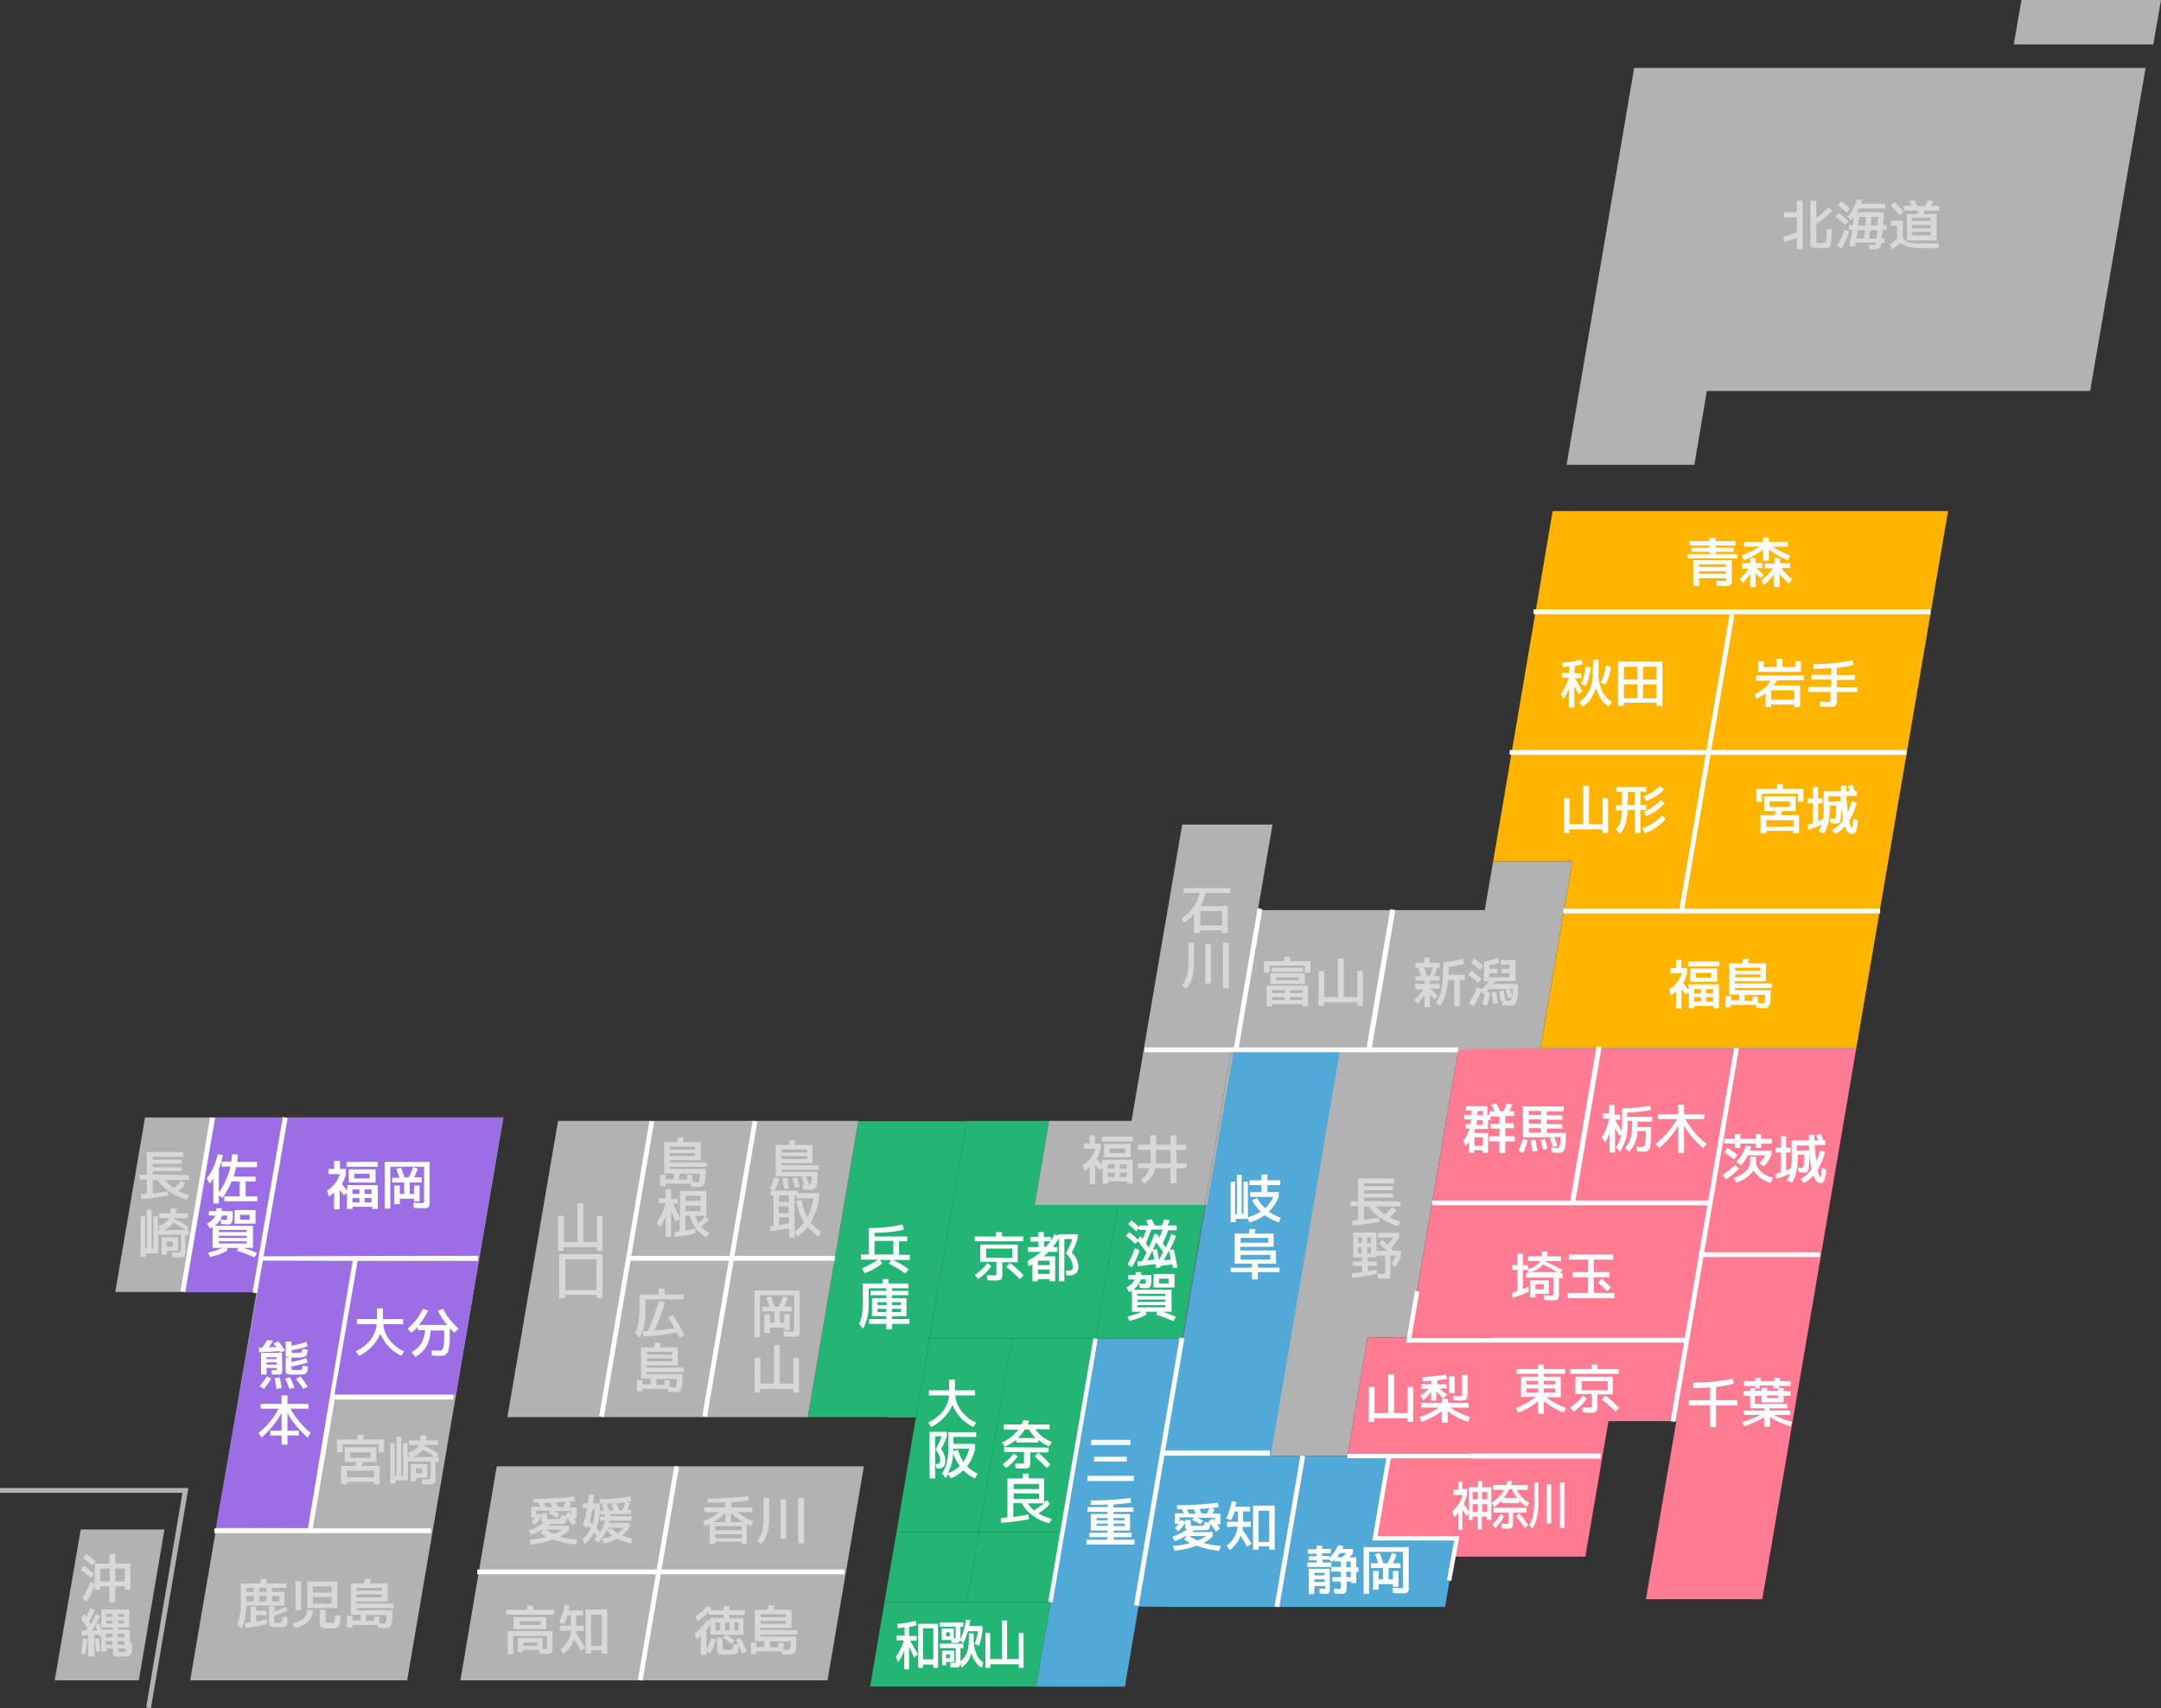 <?xml version="1.0" encoding="utf-8"?>
<!-- Generator: Adobe Illustrator 27.7.0, SVG Export Plug-In . SVG Version: 6.00 Build 0)  -->
<svg version="1.1" id="レイヤー_1" xmlns="http://www.w3.org/2000/svg" xmlns:xlink="http://www.w3.org/1999/xlink" x="0px"
	 y="0px" viewBox="0 0 588.6 465.3" style="enable-background:new 0 0 588.6 465.3;" xml:space="preserve">
<rect x="0" y="0" width="588.6" height="465.3" fill="#333333" stroke="none"/>
<style type="text/css">
	.st0{fill:#B2B2B2;}
	.st1{fill:#FF7B92;}
	.st2{fill:none;}
	.st3{fill:#22B573;}
	.st4{fill:#7AA76B;}
	.st5{fill:#50A9D6;}
	.st6{fill:#FFB400;}
	.st7{fill:#FFFFFF;}
	.st8{fill:#D8D8D8;}
	.st9{fill:none;stroke:#FFFFFF;stroke-width:1.2;stroke-miterlimit:10;}
	.st10{fill:#9C6EE5;}
</style>
<polygon class="st0" points="397.3,285.4 419.6,285.4 428.3,234.6 406.7,234.6 404.4,247.9 342.6,247.9 346.6,224.6 322,224.6 
	308.2,305.3 285.7,305.3 281.8,328.2 328.2,328.2 335.3,286.5 336,286.5 364.6,286.5 345.8,396.6 367,396.6 372.5,364.3 
	366.2,364.3 372.5,364.3 373.3,359.5 372.5,364.3 383.8,364.3 397.2,286 "/>
<polygon class="st1" points="367,396.6 378.3,396.6 400.6,396.6 406.1,364.3 387.9,364.3 383.8,364.3 372.5,364.3 "/>
<polygon class="st2" points="286.1,436.4 286.1,436.4 289.4,417.3 289.4,417.3 "/>
<path class="st2" d="M289.4,417.3l8.9-52.2L289.4,417.3z"/>
<polygon class="st3" points="266.6,417.3 244.2,417.3 240.9,436.4 263.3,436.4 "/>
<polygon class="st3" points="275.6,364.6 253.2,364.6 249.5,386 249.5,386 249.3,387.1 244.2,417.3 266.6,417.3 "/>
<polygon class="st3" points="281.8,328.2 285.7,305.3 263.3,305.3 253.2,364.6 275.6,364.6 276.5,359.1 275.6,364.6 298.4,364.6 
	304.6,328.2 "/>
<path class="st3" d="M249.8,364.6h3.4l10.1-59.2h-29.5L220,386h21.5c0.3,0,0.6,0,0.9,0.1h7.1l3.7-21.5H249.8z"/>
<path class="st4" d="M249.5,386l-0.2,1.1L249.5,386z"/>
<polygon class="st3" points="304.6,328.2 298.4,364.6 322,364.6 328.2,328.2 "/>
<polygon class="st3" points="266.6,417.3 289.4,417.3 298.3,365.1 298.4,364.6 275.6,364.6 "/>
<polygon class="st3" points="262.2,442.8 263.3,436.4 240.9,436.4 237,459.4 282.2,459.4 286.1,436.4 263.3,436.4 "/>
<polygon class="st3" points="266.6,417.3 263.3,436.4 286.1,436.4 289.4,417.3 "/>
<polygon class="st5" points="378.9,396.6 346.1,396.6 364.9,286.5 335.5,286.5 322.2,364.6 298.4,364.6 282.2,459.4 306.4,459.4 
	310.1,437.6 319.6,437.7 393.6,437.7 400.6,396.6 "/>
<polygon class="st1" points="438.1,387.1 456.6,387.1 448.3,435.6 480,435.6 505.6,285.5 419.6,285.5 419.6,285.4 397.3,285.4 
	374.5,419 396.8,419 395.9,424 431.8,424 "/>
<polygon class="st0" points="569.3,106.5 584.4,18.5 445.1,18.5 426.7,126.6 461.5,126.6 464.9,106.5 "/>
<polygon class="st0" points="37.8,457.7 14.9,457.7 22,416.6 44.8,416.6 "/>
<polygon class="st0" points="69.9,351.9 31.4,351.9 39.5,304.4 137.1,304.4 110.9,457.7 51.8,457.7 "/>
<polygon class="st0" points="225.4,457.7 125.4,457.7 135.3,399.4 235.3,399.4 "/>
<polygon class="st0" points="220,386 233.8,305.3 152,305.3 138.2,386 "/>
<polygon class="st6" points="419.6,285.5 505.6,285.5 530.6,139.2 422.9,139.2 406.7,234.6 428.3,234.6 "/>
<rect x="417.7" y="166" class="st7" width="108.1" height="1.3"/>
<rect x="411.2" y="204.3" class="st7" width="108.1" height="1.3"/>
<rect x="425.8" y="247.5" class="st7" width="86.3" height="1.3"/>
<rect x="424" y="207.2" transform="matrix(0.168 -0.986 0.986 0.168 181.85 631.13)" class="st7" width="81.7" height="1.3"/>
<rect x="412.7" y="335.8" transform="matrix(0.168 -0.986 0.986 0.168 54.591 737.607)" class="st7" width="103.2" height="1.3"/>
<rect x="390.1" y="327" class="st7" width="75.1" height="1.3"/>
<rect x="410.7" y="305.5" transform="matrix(0.168 -0.986 0.986 0.168 57.486 680.619)" class="st7" width="42.6" height="1.4"/>
<rect x="406" y="364.4" class="st7" width="53.9" height="1.3"/>
<rect x="462.8" y="341.1" class="st7" width="32.9" height="1.3"/>
<rect x="400.6" y="395.9" class="st7" width="35.4" height="1.4"/>
<rect x="311.8" y="285.3" class="st7" width="85.4" height="1.3"/>
<rect x="356.9" y="266.3" transform="matrix(0.168 -0.986 0.986 0.168 49.66 592.778)" class="st7" width="38.5" height="1.4"/>
<rect x="320.1" y="266.4" transform="matrix(0.168 -0.986 0.986 0.168 19.484 557.103)" class="st7" width="39.4" height="1.3"/>
<rect x="278.7" y="400.3" transform="matrix(0.168 -0.986 0.986 0.168 -132.636 644.742)" class="st7" width="73.9" height="1.3"/>
<rect x="316.8" y="395.1" class="st7" width="29.1" height="1.4"/>
<rect x="330.2" y="416.4" transform="matrix(0.169 -0.986 0.986 0.169 -119.214 692.756)" class="st7" width="41.7" height="1.3"/>
<rect x="129.8" y="345.1" transform="matrix(0.168 -0.986 0.986 0.168 -198.882 455.768)" class="st7" width="81.6" height="1.3"/>
<rect x="157.9" y="345" transform="matrix(0.168 -0.986 0.986 0.168 -175.402 483.464)" class="st7" width="81.6" height="1.3"/>
<rect x="171.5" y="342.1" class="st7" width="55.9" height="1.3"/>
<rect x="149.7" y="428" transform="matrix(0.168 -0.986 0.986 0.168 -273.415 533.275)" class="st7" width="59.1" height="1.3"/>
<rect x="130" y="427.5" class="st7" width="100" height="1.3"/>
<rect x="49.2" y="327.8" transform="matrix(0.168 -0.986 0.986 0.168 -262.634 345.527)" class="st7" width="48.5" height="1.3"/>
<rect x="29.7" y="327.6" transform="matrix(0.168 -0.986 0.986 0.168 -278.846 325.975)" class="st7" width="48.1" height="1.3"/>
<rect x="70.4" y="342.1" class="st7" width="59.7" height="1.3"/>
<rect x="58.4" y="416.3" class="st7" width="59" height="1.3"/>
<rect x="52.9" y="379.6" transform="matrix(0.168 -0.986 0.986 0.168 -299.565 405.605)" class="st7" width="75.2" height="1.4"/>
<rect x="90.9" y="379.9" class="st7" width="32.5" height="1.3"/>
<polygon class="st0" points="41.1,465.3 39.8,465.1 49.7,406.6 0,406.6 0,405.3 51.3,405.3 51.2,406 "/>
<polygon class="st0" points="586.5,12.1 548.5,12.1 550.6,0 588.6,0 "/>
<polygon class="st0" points="505.6,285.5 505.6,285.4 419.6,285.4 419.6,285.5 "/>
<polygon class="st0" points="397.2,286 419.6,285.5 419.6,285.4 397.3,285.4 "/>
<polygon class="st0" points="328.2,328.2 328.8,328.2 336,286.5 335.3,286.5 "/>
<polygon class="st0" points="285.7,305.3 233.8,305.3 233.8,305.3 "/>
<polygon class="st0" points="328.2,328.2 322,364.6 322.1,364.6 328.3,328.2 "/>
<path class="st7" d="M469.2,320c1.2-0.8,2.4-1.7,3.4-2.7l1.1,1c-1.1,1.1-2.3,2.1-3.6,3L469.2,320z M469.6,310.2h2.9v-1.3h1.5v1.3
	h4.2v-1.3h1.5v1.3h2.9v1.3h-2.9v1.2h-1.5v-1.2H474v1.2h-1.5v-1.2h-2.9V310.2z M472.3,315.8c-0.8-0.7-1.7-1.3-2.7-1.9l1-1.2
	c0.9,0.6,1.8,1.2,2.7,1.9L472.3,315.8z M482.3,322.2c-1.5-0.4-2.9-1.2-3.9-2.4c-0.3-0.3-0.6-0.6-0.8-1c-0.2,0.4-0.5,0.7-0.8,1
	c-1.1,1.1-2.4,1.9-3.9,2.3l-0.7-1.3c1.2-0.3,2.4-0.9,3.3-1.8c0.8-0.7,1.2-1.6,1.2-2.6v-1.3h1.6v1.3c0,1,0.5,1.9,1.2,2.6
	c1,0.9,2.1,1.5,3.4,1.8L482.3,322.2z M480.9,314.7h-4.8l-0.2,0.4c-0.5,0.8-1,1.6-1.7,2.3l-1.3-0.9c1.2-1.2,2.1-2.7,2.6-4.4l1.5,0.2
	c-0.1,0.4-0.2,0.7-0.4,1.1h5.9v1.2c-0.5,1.2-1.2,2.2-2,3.1l-1.3-0.8C479.9,316.2,480.4,315.5,480.9,314.7L480.9,314.7z"/>
<path class="st7" d="M492.8,313.3c0.1,1.8,0,3.5-0.2,5.3c0,0.3-0.3,0.6-0.6,0.8c-0.2,0-0.3,0-0.5,0c-0.5,0-1.1,0-1.6-0.1l-0.2-1.3
	c0.4,0.1,0.7,0.1,1.1,0.1c0.2,0,0.4-0.1,0.4-0.2c0.2-0.9,0.2-1.8,0.2-2.7c0-0.1,0-0.3,0-0.7h-1.7v0.4c0,1.4-0.1,2.8-0.4,4.2
	c-0.2,1.1-0.6,2.1-1.2,3.1l-1.4-0.7c0.4-0.6,0.6-1.2,0.8-1.8c-1.2,0.6-2.4,1-3.7,1.4l-0.2-1.3c0.7-0.2,1.2-0.3,1.5-0.5v-5.4h-1.5
	v-1.3h1.5v-3.1h1.4v3.1h1.2v1.3h-1.2v4.9c0.4-0.1,0.8-0.3,1.3-0.6c0.2-1.4,0.3-2.8,0.2-4.2v-3.4h4.7c0-0.3,0-0.8,0-1.5h1.5
	c0,0.7,0,1.2,0,1.5h1c-0.1-0.2-0.2-0.6-0.5-1.3l1.2-0.5c0.3,0.6,0.5,1.2,0.7,1.8h0.6v1.3h-2.9c0,0.1,0,0.6,0.1,1.6s0.2,2,0.3,2.9
	c0.4-1,0.8-2,1.1-3.1l1.3,0.5c-0.4,1.7-1.1,3.3-2,4.8c0,0,0,0.1,0,0.2s0,0.1,0,0.2c0.1,0.4,0.2,0.8,0.4,1.2c0.1,0.2,0.2,0.4,0.3,0.4
	c0.2,0,0.3-0.8,0.4-2.5l1.2,0.5c-0.1,2.5-0.6,3.7-1.4,3.7c-0.9,0-1.6-0.7-2.1-2.1c-0.7,0.8-1.6,1.5-2.5,2.1l-1-1.1
	c1.2-0.7,2.2-1.6,3-2.7c-0.4-2.2-0.6-4.3-0.7-6.5h-3.3v1.5L492.8,313.3z"/>
<path class="st7" d="M449.7,302.3c-2.1,0.5-4.3,0.7-6.5,0.7v1.2h6.8v1.3h-4c0,0.4,0,0.9,0,1.5h3.7c0,1,0,1.9,0,2.6
	c0,0.6-0.1,1.2-0.1,1.8c-0.1,0.4-0.1,0.8-0.2,1.2c-0.1,0.3-0.2,0.5-0.4,0.7c-0.1,0.2-0.3,0.3-0.5,0.3c-0.2,0.1-0.4,0.1-0.6,0.1
	c-0.7,0-1.3-0.1-2-0.1l-0.1-1.3c0.5,0.1,1,0.1,1.6,0.1c0.2,0,0.4-0.1,0.5-0.3c0.2-0.4,0.3-0.8,0.3-1.2c0.1-0.9,0.1-1.9,0.1-2.8H446
	c0,0.8-0.2,1.6-0.4,2.4c-0.3,1.2-1,2.3-1.8,3.2l-1.2-1c0.5-0.5,0.9-1.1,1.2-1.8c0.3-0.7,0.5-1.4,0.6-2.2c0.1-1.1,0.2-2.3,0.2-3.4
	h-1.3v1.2c0,1.3-0.1,2.7-0.5,3.9c-0.4,1.2-0.9,2.3-1.6,3.3l-1-1.2c0.6-0.9,1-1.9,1.3-3c0.1-0.3,0.1-0.5,0.1-0.6l-0.6,0.5
	c-0.1-0.3-0.5-1-1.1-2.2v6.7h-1.5v-5.3c-0.3,0.9-0.7,1.8-1.2,2.6l-0.9-1.4c1-1.6,1.6-3.3,2-5.1h-1.7v-1.4h1.7V301h1.5v2.6h1.5v1.4
	h-1.4c0.5,0.9,1.1,2,1.8,3.2c0.1-0.7,0.1-1.5,0.1-2.4v-3.9c2.6,0,5.1-0.2,7.6-0.8L449.7,302.3z"/>
<path class="st7" d="M451.9,312.7l-0.9-1.1c2.3-1.9,4.3-4.2,5.8-6.8h-5.2v-1.3h5.5v-2.6h1.6v2.6h5.5v1.3H459
	c1.5,2.6,3.4,4.9,5.8,6.8l-0.9,1.1c-2.1-1.7-3.8-3.7-5.2-6.1v7.5h-1.6v-7.5C455.8,308.9,454,311,451.9,312.7z"/>
<path class="st7" d="M410,309.5h2.6v1.4H410v3.2h-1.6v-3.2h-2.8v-1.4h2.8v-2.1H406v-1.3h2.4v-2H406v0.9h-0.7v2.5h-3.5
	c-0.1,0.5-0.2,0.8-0.3,1.1h3.8v5.4h-1.5v-0.7h-2.3v0.7h-1.4v-3c-0.3,0.4-0.6,0.8-0.9,1.2l-0.6-1.5c0.8-1,1.3-2.1,1.7-3.3h-1.1v-1.2
	h1.3c0.1-0.5,0.2-1,0.2-1.3h-1.9v-1.2h2c0-0.5,0-0.9,0-1.2h-1.5v-1.2h5.8v2.4h0.6v-1h1.4c-0.3-0.7-0.6-1.3-0.9-1.8l1.4-0.3
	c0.4,0.7,0.7,1.4,1,2.1h0.9c0.3-0.7,0.7-1.4,0.9-2.1l1.5,0.2c-0.2,0.6-0.5,1.3-0.8,1.9h1.3v1.3H410v2h2.3v1.3H410V309.5z
	 M401.6,312.1h2.3v-2.3h-2.3V312.1z M402.3,305.1c0,0.4-0.1,0.9-0.2,1.3h1.7v-1.3H402.3z M402.4,303.8h1.5v-1.2h-1.4
	C402.4,302.9,402.4,303.3,402.4,303.8L402.4,303.8z"/>
<path class="st7" d="M413.6,313.5c0.5-1.1,0.9-2.2,1.2-3.3l1.3,0.4c-0.3,1.2-0.7,2.3-1.2,3.4L413.6,313.5z M426.5,309.5
	c0,0.9,0,1.9-0.2,2.8c0,0.5-0.2,0.9-0.5,1.3c-0.3,0.3-0.7,0.4-1.1,0.4c-0.6,0-1.3,0-2.1-0.1l-0.1-1.3c0.5,0.1,1.1,0.1,1.6,0.1
	c0.2,0,0.4,0,0.5-0.2c0.2-0.2,0.2-0.5,0.3-0.8c0.1-0.7,0.1-1.3,0.1-2h-1.7c0.4,0.9,0.7,1.7,0.9,2.4l-1.2,0.4c-0.3-1-0.6-1.8-0.9-2.4
	l0.9-0.3h-8.2v-8.4h11.1v1.3h-4.6v1.1h4.2v1.2h-4.2v1.2h4.2v1.2h-4.2v1.2h5.2L426.5,309.5z M419.7,303.7v-1.1h-3.3v1.1H419.7z
	 M419.7,304.9h-3.3v1.2h3.3V304.9z M419.7,307.3h-3.3v1.2h3.3V307.3z M417.4,313.7c-0.1-0.9-0.3-1.9-0.5-3.1l1.3-0.2
	c0.2,1,0.4,2.1,0.6,3.1L417.4,313.7z M420.3,313.2c-0.2-0.9-0.4-1.8-0.7-2.7l1.2-0.3c0.3,0.9,0.5,1.8,0.7,2.7L420.3,313.2z"/>
<path class="st7" d="M423.1,352.1V348h-7.4v-1.3h0.8l-0.4-0.8h-1.3v5.2c0.5-0.2,1-0.4,1.5-0.7l0.1,1.4c-1.4,0.7-2.9,1.3-4.4,1.7
	l-0.2-1.3c0.7-0.2,1.2-0.4,1.5-0.5v-5.8h-1.4v-1.3h1.4v-3.1h1.5v3.1h1.4v1c1.1-0.1,2.1-0.7,2.9-1.5c0.2-0.2,0.3-0.4,0.4-0.6h-3.3
	v-1.3h3.7c0.1-0.4,0.1-0.8,0.1-1.3h1.5c0,0.4,0,0.8-0.1,1.3h3.8v1.3H421c0,0,0,0,0,0.1c0,0,0,0,0,0.1c1.5,0.6,3,1.4,4.5,2.2
	l-0.5,0.9h0.6v1.3h-1v4c0,0.4,0,0.7,0,0.8c0,0.2,0,0.4-0.1,0.6c0,0.1-0.1,0.3-0.2,0.4s-0.2,0.2-0.4,0.2c-0.2,0.1-0.3,0.1-0.5,0.1
	c-0.3,0-0.5,0-0.7,0c-0.4,0-1.1,0-2.1-0.1l-0.1-1.3c0.8,0,1.4,0.1,1.9,0.1c0.2,0,0.4,0,0.6-0.1C423.1,352.5,423.1,352.3,423.1,352.1
	z M418.2,348.7h3.7v3.7h-3.7v1h-1.4v-4.7H418.2z M424.2,346.6c-0.6-0.4-1.2-0.7-1.8-1.1c-0.9-0.5-1.6-0.8-2.1-1.1
	c-0.1,0.1-0.1,0.2-0.2,0.2c-0.8,0.9-1.9,1.6-3.1,1.9h7.2V346.6z M418.2,349.8v1.4h2.3v-1.4H418.2z"/>
<path class="st7" d="M427.3,341.7h12.1v1.4h-5.3v3.4h4.3v1.4h-4.3v4.3h5.6v1.4H427v-1.4h5.5v-4.3h-4.2v-1.4h4.2v-3.4h-5.2V341.7z
	 M436.3,348.3c1,0.9,1.8,1.7,2.5,2.4l-1.1,1c-0.7-0.8-1.5-1.5-2.5-2.3L436.3,348.3z"/>
<path class="st7" d="M418.3,380.5h-4V375h4.6v-0.8h-5.8v-1.3h5.8v-1.2h1.6v1.2h5.8v1.3h-5.8v0.8h4.6v5.6h-4c1.6,1.2,3.5,2.2,5.4,2.9
	l-0.6,1.3c-1.9-0.8-3.8-1.8-5.4-3.1v3.4h-1.6v-3.4c-1.6,1.3-3.4,2.4-5.4,3.1l-0.6-1.3C414.8,382.7,416.7,381.8,418.3,380.5z
	 M418.9,376.1h-3.1v1h3.1V376.1z M415.8,378.2v1.1h3.1v-1.1H415.8z M420.5,376.1v1h3.1v-1H420.5z M420.5,379.3h3.1v-1.1h-3.1V379.3z
	"/>
<path class="st7" d="M432.2,381c-1,1.4-2.2,2.6-3.6,3.5l-0.9-1.1c1.3-0.9,2.5-2,3.5-3.3L432.2,381z M440.9,372.9v1.3h-13.2v-1.3h5.8
	v-1.2h1.6v1.2H440.9z M433.2,384.8c-0.3,0-1,0-2.1-0.1l-0.1-1.4c0.9,0.1,1.5,0.1,1.9,0.1c0.3,0,0.5,0,0.6-0.1
	c0.1-0.2,0.1-0.4,0.1-0.7v-2.9h-4.5V375h10.2v4.8h-4.2v2.8c0.1,0.6,0,1.2-0.3,1.8C434.4,384.8,433.8,384.9,433.2,384.8L433.2,384.8z
	 M430.8,378.7h7.1v-2.5h-7.1V378.7z M436.3,381.2l1-1.1c1.3,1,2.6,2.2,3.7,3.4l-1,1C438.9,383.3,437.6,382.2,436.3,381.2
	L436.3,381.2z"/>
<path class="st7" d="M398.3,405.6h1.3v1.4c-0.2,0.9-0.5,1.8-0.9,2.6c0.5,0.7,0.9,1.4,1.4,2.2v-6.7h2.5v-1.7h1.1v1.7h2.5v8.9H405
	v-0.9h-1.4v3.5h-1.1v-3.5h-1.4v0.9H400v-1.8l-0.6,0.8c-0.4-0.7-0.7-1.3-1.1-1.8v5.5h-1.1V412c-0.3,0.5-0.7,0.9-1.2,1.3l-0.4-1.6
	c1.3-1.2,2.3-2.8,2.8-4.5h-2.5v-1.4h1.3v-2.2h1.1L398.3,405.6L398.3,405.6z M402.5,406.4h-1.4v2h1.4V406.4z M401.1,409.7v2.1h1.4
	v-2.1H401.1z M403.7,406.4v2h1.4v-2H403.7z M403.7,411.8h1.4v-2.1h-1.4V411.8z"/>
<path class="st7" d="M406.9,410.5l-0.6-1.2c1.1-0.7,2-1.6,2.8-2.6c0.2-0.3,0.4-0.6,0.6-0.9h-3v-1.3h3.6c0.1-0.4,0.3-0.8,0.4-1.2
	l1.2,0.2c-0.1,0.3-0.2,0.7-0.3,1h4.5v1.3h-3c0.8,1.5,1.9,2.7,3.4,3.5l-0.6,1.2c-0.8-0.5-1.5-1.1-2.1-1.8v0.7H409v-0.7
	C408.4,409.4,407.7,410,406.9,410.5z M406.5,415.2c0.9-0.9,1.7-1.8,2.3-2.9l0.8,0.8c-0.6,1.2-1.4,2.3-2.4,3.2L406.5,415.2z
	 M415.8,410.7v1.3h-3.7v2.5c0,0.2,0,0.5,0,0.7s0,0.3-0.1,0.5c0,0.1-0.1,0.2-0.2,0.4c-0.1,0.1-0.2,0.1-0.3,0.2
	c-0.1,0-0.3,0.1-0.4,0.1c-0.2,0-0.4,0-0.6,0s-0.7,0-1.5-0.1V415c0.7,0,1.1,0.1,1.3,0.1c0.2,0,0.3,0,0.5-0.1c0,0,0.1-0.2,0.1-0.5V412
	h-4.1v-1.3H415.8z M411,405.7c-0.3,0.6-0.6,1.2-1,1.7c-0.2,0.3-0.4,0.5-0.5,0.6h3.7c-0.6-0.7-1-1.5-1.4-2.4L411,405.7z M413,413.1
	l0.7-1c0.9,1,1.7,2.1,2.5,3.2l-0.8,1C414.7,415.2,413.8,414.1,413,413.1L413,413.1z"/>
<path class="st7" d="M417.9,403.8h1.1v5.6c0,1.3-0.1,2.7-0.4,4c-0.2,1-0.6,2-1.2,2.9l-0.9-0.8c0.5-0.8,0.9-1.7,1.1-2.6
	c0.2-1.3,0.3-2.6,0.3-3.9V403.8z M421.3,415v-10.7h1.2V415H421.3z M424.9,416.2v-12.4h1.2v12.4H424.9z"/>
<path class="st7" d="M461.2,376.6c1.9,0,3.9-0.1,5.8-0.3c1.7-0.2,3.3-0.4,4.9-0.8l0.3,1.4c-1.6,0.4-3.2,0.7-4.8,0.9v3.6h5.8v1.4
	h-5.8v5.9h-1.6v-5.9H460v-1.4h5.8v-3.5c-1.5,0.1-3,0.2-4.6,0.2L461.2,376.6L461.2,376.6z"/>
<path class="st7" d="M487.7,376.2v1.3h-3.1v0.6h1.2v0.8h1.9v1.3h-1.9v1.8h-6v-1.8H478v2.2h8.8v1.2H482v0.6h5.6v1.2h-4.5
	c1.6,0.8,3.2,1.5,5,1.9l-0.5,1.2c-1.9-0.6-3.8-1.4-5.5-2.5v2.6h-1.6V386c-1.7,1.1-3.6,1.9-5.5,2.5l-0.5-1.2c1.7-0.4,3.4-1.1,5-1.9
	H475v-1.2h5.6v-0.6h-3.9v-3.4h-1.8v-1.3h1.8v-0.8h1.4v-0.6H475v-1.3h3.1v-0.9h1.5v0.9h3.7v-0.9h1.5v0.9L487.7,376.2z M479.8,378.8
	V378h1.5v0.8h3v-0.6H483v-0.8h-3.7v0.8H478v0.6H479.8z M481.3,380.1v0.7h3v-0.7H481.3z"/>
<path class="st7" d="M338.7,321.9h1.2v9.7c1.2-0.4,2.4-0.9,3.5-1.6c-1-0.9-1.8-1.9-2.4-3.1l1.4-0.6c0.6,1.1,1.3,2,2.2,2.8
	c1-0.9,1.7-1.9,2.2-3.1h-6.3v-1.3h3.1v-1.9h-3.3v-1.3h3.3v-1.6h1.6v1.6h3.5v1.3h-3.5v1.9h3.1v1.3c-0.6,1.5-1.5,2.9-2.7,4
	c1,0.7,2.1,1.3,3.2,1.7l-0.5,1.3c-1.4-0.5-2.7-1.2-3.8-2c-1.3,0.9-2.7,1.6-4.2,2l-0.4-1h-3.3v0.9h-1.4v-11h1.2v8.8h0.5V320h1.3v10.6
	h0.5L338.7,321.9z"/>
<path class="st7" d="M347.6,344.2h-5v1.1h5.9v1.2h-5.9v2H341v-2h-5.8v-1.2h5.8v-1.1h-4.7V336h3.8c0.1-0.4,0.2-0.9,0.3-1.3l1.6,0.1
	c-0.1,0.4-0.2,0.8-0.3,1.2h5.2v3.6h-9.1v1h9.7L347.6,344.2z M337.9,338.5h7.5v-1.3h-7.5V338.5z M337.9,341.8v1.3h8.1v-1.3H337.9z"/>
<path class="st7" d="M320.5,410c2.1,0,4.2-0.1,6.2-0.2s3.6-0.3,5-0.5l0.2,1.2c-0.5,0.1-1.2,0.2-2,0.3l0.9,0.3
	c-0.2,0.4-0.3,0.8-0.5,1.2h2.1v2.9h-0.9c0.2,0.3,0.5,0.7,0.8,1.2l-1.1,0.8c-0.5-0.8-1-1.5-1.6-2.2c0,0.3,0,0.5,0,0.6
	c0,0.2-0.1,0.3-0.1,0.5c0,0.1-0.1,0.2-0.2,0.4c-0.1,0.1-0.2,0.1-0.3,0.2c-0.2,0-0.3,0.1-0.5,0.1s-0.4,0-0.7,0c-0.4,0-1,0-1.7,0
	c-0.1,0-0.2,0-0.4,0s-0.3,0-0.4,0c-0.2,0.2-0.4,0.3-0.6,0.5h5.6v1.2c-0.7,0.7-1.6,1.3-2.5,1.8c1.5,0.4,3.1,0.7,4.7,0.8l-0.4,1.3
	c-1.8-0.2-3.6-0.5-5.3-1.1c-0.2-0.1-0.4-0.1-0.8-0.3c-2,0.7-4,1.2-6.1,1.4l-0.4-1.3c1.6-0.1,3.2-0.4,4.7-0.8c-0.6-0.3-1.1-0.6-1.7-1
	l0.7-0.9h-0.3c-0.9,0.6-1.9,1-2.9,1.4l-0.7-1.2c1.4-0.5,2.8-1.2,4-2c-0.1,0-0.2-0.1-0.3-0.2c-0.1-0.1-0.2-0.2-0.2-0.4
	c0-0.2,0-0.4,0-0.7V414h1.5v0.9c0,0.2,0,0.4,0.1,0.6c0,0.1,0.2,0.1,0.4,0.1c0.4,0,0.7,0,1.1,0c0.3,0,0.7,0,1.1,0
	c0.3,0,0.6,0,0.9-0.2c0.2-0.3,0.2-0.6,0.2-0.9l1.3,0.3c0,0-0.1-0.1-0.1-0.2s-0.1-0.1-0.1-0.2l1.1-0.8c0.2,0.2,0.4,0.4,0.6,0.8v-1
	h-4.8c0.5,0.3,1.1,0.5,1.6,0.8l-0.7,1c-0.7-0.4-1.5-0.8-2.3-1.2l0.5-0.7h-3.9v1.3c0.2-0.2,0.3-0.5,0.5-0.7l1.1,0.7
	c-0.5,1-1.2,1.8-2,2.5l-0.2-0.2c-0.1,0-0.1-0.1-0.1-0.1c0-0.1-0.1-0.1-0.2-0.2l-0.2-0.2l-0.2-0.2c0.4-0.3,0.8-0.7,1.1-1.1H320v-2.9
	h2.5c-0.2-0.3-0.4-0.7-0.6-1.1h-1.2L320.5,410z M325.7,412.3c-0.2-0.4-0.4-0.8-0.6-1.2c-0.4,0-1,0-1.8,0.1c0.1,0.1,0.2,0.5,0.6,1.1
	H325.7z M326.2,419.6c0.8-0.3,1.5-0.7,2.3-1.2H324C324.6,418.9,325.4,419.3,326.2,419.6L326.2,419.6z M328.7,412.3
	c0.3-0.5,0.5-1,0.7-1.5c-1.1,0.1-2,0.2-2.7,0.2c0.2,0.5,0.4,0.9,0.6,1.2L328.7,412.3L328.7,412.3z"/>
<path class="st7" d="M334.2,415.9v-1.4h3v-2.8h-0.9c-0.3,0.8-0.6,1.7-1,2.4l-1.3-0.5c0.7-1.5,1.2-3.1,1.5-4.7l1.3,0.2
	c-0.1,0.4-0.2,0.9-0.3,1.3h4v1.3h-1.9v2.8h2.1v1.4h-2.2c0,0.3-0.1,0.5-0.1,0.7c0.8,1.2,1.7,2.5,2.5,3.9l-1.2,0.8
	c-0.5-0.9-1.1-1.9-1.8-3c-0.2,0.4-0.3,0.6-0.3,0.7c-0.6,1.3-1.5,2.4-2.6,3.2l-0.9-1.2c1-0.7,1.8-1.6,2.3-2.7
	c0.4-0.8,0.6-1.6,0.7-2.5L334.2,415.9z M347.2,410.1v12h-1.5v-0.9h-2.9v0.9h-1.5v-12H347.2z M342.8,420h2.9v-8.5h-2.9V420z"/>
<path class="st7" d="M296.2,403.4V402h12.6v1.4H296.2z M297.2,393.6v-1.4h10.7v1.4H297.2z M298,398.1v-1.3h8.9v1.3H298z"/>
<path class="st7" d="M296.3,410.5h5.4v-0.7c-1.7,0.1-3.2,0.1-4.6,0.1v-1.2c3.6,0,7.2-0.2,10.8-0.7l0.2,1.3c-1.5,0.2-3.1,0.4-4.8,0.5
	v0.8h5.4v1.2h-5.4v0.6h4.5v4.5h-4.5v0.6h4.9v1.2h-4.9v0.7h5.7v1.3h-13.1v-1.3h5.7v-0.7h-4.9v-1.2h4.9v-0.6h-4.5v-4.5h4.5v-0.6h-5.4
	L296.3,410.5z M298.7,414.1h3v-0.6h-3V414.1z M298.7,415v0.6h3V415H298.7z M303.3,414.1h3v-0.6h-3V414.1z M303.3,415.7h3V415h-3
	V415.7z"/>
<path class="st7" d="M270,344.9c-1,1.4-2.2,2.6-3.6,3.5l-0.9-1.1c1.3-0.9,2.5-2,3.5-3.3L270,344.9z M278.7,336.8v1.3h-13.2v-1.3h5.8
	v-1.2h1.6v1.2H278.7z M271,348.8c-0.3,0-1,0-2.1-0.1l-0.1-1.4c0.9,0.1,1.5,0.1,1.9,0.1c0.3,0,0.5,0,0.6-0.1c0.1-0.2,0.1-0.4,0.1-0.7
	v-2.9H267V339h10.2v4.8H273v2.9c0.1,0.6,0,1.2-0.3,1.8C272.2,348.7,271.6,348.8,271,348.8z M268.6,342.6h7.1v-2.5h-7.1V342.6z
	 M274.1,345.1l1-1.1c1.3,1,2.6,2.2,3.7,3.4l-1,1C276.7,347.3,275.4,346.1,274.1,345.1L274.1,345.1z"/>
<path class="st7" d="M291.9,341.2c0.5,0.5,1,1,1.3,1.7c0.3,0.6,0.5,1.3,0.5,2c0.1,0.7-0.1,1.3-0.6,1.9c-0.5,0.4-1.1,0.6-1.7,0.6
	h-0.9l-0.2-1.3h0.4c0.4,0,0.9,0,1.2-0.2c0.2-0.2,0.3-0.6,0.3-0.9c-0.1-1.4-0.8-2.7-1.9-3.6c0.7-1.2,1.3-2.6,1.8-3.9h-2.2V349h-1.5
	v-11.7c-0.5,0.8-1,1.6-1.6,2.4h1.2v1.3h-2.4l-0.5,0.5c-0.4,0.3-0.6,0.6-0.8,0.7h3.1v6.8h-1.5v-0.6h-3.2v0.6h-1.5v-4.6
	c-0.3,0.2-0.6,0.3-1,0.5l-0.4-1.4c1.3-0.7,2.6-1.5,3.7-2.5H280v-1.3h2.8v-1.5h-2.1v-1.3h2.1v-1.3h1.5v1.3h1.9v1
	c0.4-0.5,0.7-1.1,1-1.7l1,0.4v-0.4h5.3v1.2C293.1,338.7,292.6,340,291.9,341.2z M282.7,344.6h3.2v-1.2h-3.2V344.6z M282.7,345.8v1.2
	h3.2v-1.2H282.7z M286.1,338.1h-1.7v1.5h0.5C285.3,339.1,285.7,338.6,286.1,338.1z"/>
<path class="st7" d="M252.8,387.5c1.7-0.8,3.2-2,4.3-3.5c0.8-1.2,1.3-2.5,1.4-3.9H253v-1.4h5.5v-2.9h1.6v2.9h5.5v1.4h-5.4
	c0.1,1.4,0.6,2.7,1.4,3.9c1.1,1.5,2.5,2.8,4.3,3.5l-0.8,1.2c-1.9-0.9-3.5-2.3-4.6-4c-0.4-0.6-0.8-1.3-1.1-2c-0.3,0.7-0.7,1.4-1.1,2
	c-1.2,1.7-2.8,3.1-4.7,4L252.8,387.5z"/>
<path class="st7" d="M256.1,397.6c0-0.4-0.1-0.9-0.3-1.3c-0.3-0.5-0.6-1-1-1.5c0.7-1.1,1.3-2.3,1.7-3.6h-1.8v11.5h-1.5V390h4.7v1.2
	c-0.4,1.2-0.9,2.4-1.6,3.5c0.4,0.5,0.7,1,0.9,1.6c0.2,0.5,0.3,1.1,0.3,1.6c0,0.6-0.1,1.1-0.5,1.6c-0.4,0.4-1,0.5-1.6,0.5h-0.3
	l-0.3-1.2h0.3c0.3,0,0.5-0.1,0.7-0.2C256.1,398.3,256.1,397.9,256.1,397.6z M265.9,390.1v1.3h-6.2v1.9h5.9v1.3
	c-0.4,1.7-1.1,3.4-2.2,4.8c0.8,0.8,1.8,1.5,2.9,2l-0.7,1.3c-1.2-0.5-2.3-1.3-3.2-2.2c-1,0.9-2.2,1.7-3.5,2.2l-0.6-1.2
	c-0.2,0.4-0.5,0.8-0.7,1.1l-1-1.3c0.6-0.9,1-1.8,1.3-2.9c0.3-1.4,0.4-2.7,0.4-4.1v-4.2L265.9,390.1z M261.4,399.3
	c-0.8-1.1-1.4-2.2-1.8-3.5c0,1.2-0.2,2.4-0.6,3.5c-0.2,0.7-0.5,1.3-0.8,1.9C259.5,400.9,260.5,400.2,261.4,399.3L261.4,399.3z
	 M262.4,398.2c0.7-1.1,1.3-2.3,1.6-3.6h-4.3v0.7l1.2-0.5C261.2,396,261.7,397.1,262.4,398.2L262.4,398.2z"/>
<path class="st7" d="M273.7,394.1l-0.8-1.2c1.4-0.6,2.7-1.5,3.7-2.6c0.3-0.3,0.5-0.6,0.8-0.9h-4V388h4.8c0.2-0.4,0.4-0.8,0.5-1.2
	l1.6,0.2c-0.1,0.4-0.2,0.7-0.4,1h6v1.3H282c1.1,1.6,2.7,2.8,4.5,3.5l-0.8,1.2c-1-0.5-2-1.1-2.8-1.8v0.7h-6.1v-0.7
	C275.7,393,274.7,393.6,273.7,394.1z M273.1,398.8c1.2-0.8,2.2-1.8,3-2.9l1.1,0.8c-0.9,1.2-1.9,2.3-3.2,3.2L273.1,398.8z
	 M285.6,394.3v1.3h-5v2.5c0,0.2,0,0.5,0,0.7s0,0.3-0.1,0.5c0,0.1-0.1,0.2-0.2,0.4c-0.1,0.1-0.2,0.1-0.4,0.2c-0.2,0-0.4,0.1-0.5,0.1
	c-0.3,0-0.5,0-0.8,0s-1,0-2-0.1l-0.1-1.3c0.9,0,1.5,0.1,1.7,0.1s0.4,0,0.6-0.1c0.1,0,0.1-0.2,0.1-0.5v-2.6h-5.4v-1.3L285.6,394.3z
	 M279.1,389.4c-0.4,0.6-0.8,1.2-1.3,1.7c-0.3,0.3-0.5,0.5-0.6,0.6h4.9c-0.7-0.7-1.4-1.5-1.9-2.4L279.1,389.4L279.1,389.4z
	 M281.8,396.7l1-1c1.2,1,2.3,2.1,3.3,3.2l-1,1C284,398.7,282.9,397.7,281.8,396.7L281.8,396.7z"/>
<path class="st7" d="M282.8,412.2c1.2,0.7,2.4,1.2,3.7,1.5l-0.7,1.2c-1.8-0.4-3.4-1.2-4.9-2.4c-1.1-0.8-2-1.9-2.6-3.1H276v3.8
	c1.4-0.2,2.8-0.4,4.1-0.7l0.2,1.3c-2.5,0.5-5,0.8-7.6,1l-0.1-1.3c0.4,0,1-0.1,1.8-0.2v-10.6h4.2v-1.3h1.6v1.3h4.2v6.5
	c0.2-0.1,0.4-0.3,0.7-0.6l0.9,1C285.1,410.7,284,411.5,282.8,412.2z M276.1,405.6h6.9v-1.4h-6.9V405.6z M276.1,406.8v1.5h6.9v-1.5
	H276.1z M281.6,411.4c1-0.6,1.9-1.2,2.8-1.9H280C280.4,410.2,281,410.9,281.6,411.4L281.6,411.4z"/>
<path class="st7" d="M239.2,343.1h-4.7v-1.4h2.1v-7.2c1.7,0,3.5-0.1,5.2-0.3c1.4-0.1,2.7-0.4,4-0.7l0.4,1.4
	c-1.4,0.4-2.7,0.6-4.1,0.7c-1,0.1-2.3,0.2-3.9,0.2v1h8.9v1.3h-2.2v3.7h2.9v1.4h-4.6c1.5,0.7,3,1.5,4.3,2.5l-0.9,1.2
	c-1.4-1-2.9-1.9-4.5-2.7l0.6-1h-3l0.6,0.9c-0.7,0.6-1.4,1-2.2,1.5s-1.7,0.9-2.6,1.2l-0.7-1.3C236.3,344.8,237.8,344,239.2,343.1z
	 M243.3,341.7V338h-5.1v3.7H243.3z"/>
<path class="st7" d="M246.9,353.6v4.9H243v0.8h4.7v1.3H243v1.5h-1.6v-1.5h-4.7v-1.3h4.7v-0.8h-3.9v-4.9h3.9v-0.8h-4.3v-1.2h4.3v-0.7
	h-4.8v4.1c0.1,2.4-0.4,4.8-1.5,6.9l-1.1-1.3c0.4-0.9,0.7-1.8,0.8-2.8c0.2-1.3,0.3-2.6,0.2-3.9v-4.3h5.4v-1.2h1.6v1.2h5.4v1.3H243
	v0.7h4.4v1.2H243v0.8L246.9,353.6z M241.5,355.5v-0.8H239v0.8H241.5z M241.5,356.5H239v0.9h2.4v-0.9H241.5z M243,355.5h2.4v-0.8H243
	V355.5z M243,356.5v0.9h2.4v-0.9H243z"/>
<path class="st7" d="M309.2,338.8c-0.7-0.7-1.6-1.5-2.5-2.2l0.9-1c0.8,0.6,1.5,1.3,2.3,2l0.7-0.9c0.1,0.1,0.2,0.2,0.3,0.4
	s0.2,0.3,0.3,0.4c0.4-0.8,0.7-1.6,1-2.5h-1.9v-0.5l-0.8,0.9c-0.7-0.7-1.4-1.3-2.2-2l0.9-1c0.7,0.6,1.4,1.2,2.1,1.9v-0.5h2.5
	c-0.2-0.6-0.5-1-0.6-1.4l1.5-0.3c0.3,0.6,0.6,1.1,0.8,1.7h1.9c0.3-0.5,0.5-1.1,0.7-1.7l1.5,0.3c-0.1,0.4-0.3,0.9-0.6,1.4h2.5v1.3
	h-2.3c-0.5,1.3-1,2.5-1.5,3.6c0.4,0.5,0.7,0.9,0.8,1.1c0.5-1,1-2.2,1.6-3.7l1.2,0.6c-0.5,1.3-1.1,2.6-1.7,3.8l1.1-0.2
	c0.4,1.6,0.7,3.3,1,4.9l-1.2,0.2c0-0.1-0.1-0.3-0.1-0.5s-0.1-0.4-0.1-0.5l-3.2,0.4c0,0,0,0.1,0,0.2s0,0.2,0,0.2l-1.2,0.2
	c-0.1-0.5-0.1-0.9-0.2-1.1l-4.8,0.6l-0.1-1.3l1.3-0.1c0.4-0.8,0.8-1.6,1.2-2.3c-0.6-0.8-1.4-1.8-2.3-3.1L309.2,338.8z M310.4,340.5
	c-0.5,1.6-1.2,3.2-2.1,4.7l-1.2-0.8c0.8-1.4,1.5-2.9,2-4.4L310.4,340.5z M315.7,337.3c0.4-0.8,0.7-1.6,1-2.4h-3.1
	c-0.4,1.2-1,2.5-1.5,3.8c0.4,0.6,0.7,1,0.8,1.1c0.6-1.2,1.1-2.5,1.6-3.8l1.2,0.6l-0.2,0.4l0.1,0.1
	C315.6,337.1,315.7,337.2,315.7,337.3L315.7,337.3z M314.4,343.1c-0.1-0.6-0.3-1.5-0.5-2.5c-0.4,0.9-0.9,1.8-1.4,2.7L314.4,343.1z
	 M316.8,341c-0.8-1.1-1.4-2-1.9-2.6c-0.3,0.6-0.6,1.3-0.9,2l1.1-0.2c0.2,0.8,0.4,1.8,0.6,3C316,342.5,316.4,341.8,316.8,341
	L316.8,341z M318.9,343.1c-0.2-0.9-0.3-1.7-0.5-2.5c-0.4,0.8-0.9,1.8-1.4,2.7L318.9,343.1z"/>
<path class="st7" d="M313.6,347.3c0,0.2,0,0.5,0,0.9v0.6c0,0.3,0,0.7-0.1,1c0,0.2-0.1,0.4-0.2,0.6c-0.1,0.1-0.1,0.2-0.2,0.3
	c-0.1,0.1-0.2,0.1-0.4,0.2c-0.2,0-0.3,0-0.5,0c-0.3,0-0.9,0-1.8-0.1l-0.1-1.2c0.5,0,0.9,0.1,1.2,0.1c0.3,0,0.4,0,0.5-0.1
	c0.1-0.3,0.1-0.7,0.1-1.1h-1.4c-0.1,0.4-0.3,0.9-0.5,1.2c-0.4,0.6-0.9,1.1-1.5,1.6h10.4v6h-2.5c1.3,0.4,2.5,0.8,3.7,1.4l-0.7,1.2
	c-1.5-0.7-3.1-1.3-4.7-1.8l0.3-0.8H312l0.4,0.7c-0.7,0.4-1.4,0.7-2.1,1c-0.9,0.3-1.8,0.6-2.7,0.8l-0.5-1.2c1.3-0.3,2.6-0.7,3.9-1.3
	h-2.7v-5.7c-0.2,0.1-0.4,0.3-0.7,0.4l-0.8-1.3c0.8-0.4,1.5-1,2-1.7c0.1-0.2,0.2-0.3,0.2-0.5h-1.7v-1.2h2c0-0.3,0-0.6,0-0.8h1.5
	c0,0.3,0,0.6,0,0.8H313.6z M309.8,353h7.6v-0.6h-7.6V353z M309.8,354v0.6h7.6V354H309.8z M309.8,355.5v0.6h7.6v-0.6H309.8z
	 M315.7,350.7h-1.5V347h5.7v3.7H315.7z M315.7,349.6h2.6v-1.3h-2.6V349.6z"/>
<path class="st8" d="M489.4,54.7h1.6v13.2h-1.6v-3.1c-1.1,0.4-2.2,0.8-3.3,1.1l-0.4-1.4c1.3-0.3,2.5-0.8,3.7-1.2v-4.1h-3.5v-1.4h3.5
	L489.4,54.7L489.4,54.7z M495.9,66.2c0.3,0,0.6,0,0.9,0c0.2,0,0.4-0.1,0.5-0.2c0.2-0.8,0.3-1.6,0.2-2.5c0-0.3,0-0.6,0-1.1l1.4,0.1
	c0,0.3,0,0.6,0,1v0.6c0,0.3,0,0.7-0.1,1.2c0,0.1,0,0.4-0.1,0.9c0,0.2-0.1,0.4-0.1,0.6c0,0.1-0.1,0.3-0.2,0.4s-0.2,0.2-0.3,0.2
	c-0.1,0.1-0.2,0.1-0.4,0.1c-0.1,0-0.1,0-0.2,0s-0.2,0-0.3,0c-0.4,0-0.9,0.1-1.3,0.1c-0.5,0-0.9,0-1.3-0.1H494
	c-0.1,0-0.3-0.1-0.4-0.1s-0.2-0.1-0.3-0.2c-0.1-0.1-0.1-0.2-0.1-0.4c0-0.2-0.1-0.4-0.1-0.6c0,0,0-0.2,0-0.4s0-0.3,0-0.5V54.7h1.6
	v4.6c0.4-0.2,0.7-0.4,1-0.7c0.9-0.7,1.7-1.4,2.4-2.2l1,1c-0.8,0.8-1.7,1.6-2.6,2.3c-0.6,0.4-1.2,0.8-1.8,1.2v4.3
	c0,0.3,0,0.5,0.1,0.8c0,0.1,0.2,0.1,0.4,0.2C495.3,66.2,495.6,66.2,495.9,66.2L495.9,66.2z"/>
<path class="st8" d="M502.6,61.3c-0.8-0.8-1.7-1.5-2.7-2.2l0.9-1.1c0.9,0.7,1.8,1.4,2.7,2.2L502.6,61.3z M503.7,63
	c-0.5,1.7-1.2,3.3-2.2,4.7l-1.2-0.8c0.9-1.4,1.6-2.8,2.1-4.4L503.7,63z M500.6,55.9l0.9-1.1c0.8,0.6,1.7,1.3,2.4,2l-0.9,1.1
	C502.2,57.2,501.4,56.5,500.6,55.9z M503.2,59.1c1.2-1.4,2.1-3,2.6-4.8l1.4,0.3c-0.1,0.3-0.2,0.6-0.3,0.9h6.6v1.3h-7.2
	c-0.1,0.2-0.3,0.6-0.5,1h7.4c-0.1,0.8-0.2,2-0.3,3.5h0.9v1.3h-1c0,0-0.1,0.8-0.3,2.3h0.8v1.3h-1c0,0.1,0,0.1,0,0.2s0,0.2,0,0.2
	c0,0.4-0.2,0.8-0.4,1c-0.4,0.2-0.8,0.3-1.2,0.3c-0.3,0-0.9,0-1.5,0l-0.1-1.2c0.7,0,1.1,0,1.2,0c0.3,0,0.4,0,0.5-0.1s0.1-0.3,0.1-0.5
	h-5.5c-0.1,0.4-0.1,0.7-0.2,1l-1.5-0.1c0.3-1.3,0.5-2.8,0.8-4.4h-0.9v-1.3h1.1c0.1-1,0.2-1.7,0.2-2.2c-0.2,0.3-0.5,0.6-0.7,0.9
	L503.2,59.1z M507.7,65c0.1-0.8,0.2-1.5,0.3-2.3h-2c-0.1,0.7-0.2,1.5-0.4,2.3H507.7z M508.1,61.4c0-0.4,0.1-1.2,0.2-2.3h-1.9
	c-0.1,0.6-0.1,1.3-0.3,2.3H508.1z M509.1,65h2c0.2-1.5,0.3-2.2,0.3-2.3h-1.9C509.3,63.4,509.2,64.2,509.1,65L509.1,65z M509.5,61.4
	h1.9c0.1-1,0.2-1.7,0.2-2.3h-1.9C509.7,60.2,509.6,61,509.5,61.4L509.5,61.4z"/>
<path class="st8" d="M515,60.1h3.3v4.6c0.2,0.4,0.5,0.7,0.9,1c0.5,0.3,1.1,0.4,1.6,0.5c1.1,0.1,2.1,0.2,3.2,0.1h4.1l-0.1,1.3h-4.1
	c-1.3,0-2.5-0.1-3.8-0.3c-0.7-0.1-1.5-0.4-2.1-0.8c-0.1-0.1-0.3-0.3-0.4-0.4c-0.7,0.7-1.4,1.2-2.2,1.8l-0.7-1.3c0.7-0.5,1.4-1,2-1.5
	v-3.6H515V60.1z M518.5,57.7l-1,0.9c-0.8-0.8-1.6-1.7-2.5-2.6l1-1C516.9,55.9,517.7,56.8,518.5,57.7z M518.5,57.3V56h2.2
	c-0.3-0.6-0.5-1-0.7-1.2l1.4-0.3c0.3,0.6,0.6,1.1,0.9,1.6h2.1c0.3-0.5,0.5-1,0.8-1.6l1.4,0.3c-0.1,0.3-0.4,0.8-0.6,1.3h2.2v1.3h-4.1
	c-0.1,0.3-0.1,0.6-0.2,0.9h3.6v7.2h-8.1v-7.2h2.9l0.2-0.9L518.5,57.3z M520.8,60.2h5v-0.9h-5V60.2z M520.8,61.3v0.9h5v-0.9H520.8z
	 M520.8,63.2v0.9h5v-1L520.8,63.2z"/>
<path class="st7" d="M467.3,150.9h5.9v1.2h-13.5v-1.2h5.9v-0.6h-4.9v-1.1h4.9v-0.6h-5.4v-1.2h5.4v-0.9h1.7v0.9h5.4v1.2h-5.4v0.6h4.9
	v1.1h-4.9V150.9z M461.2,152.6h10.5v5.2c0,0.2,0,0.5,0,0.7s0,0.3-0.1,0.5c0,0.1-0.1,0.2-0.2,0.3s-0.2,0.1-0.4,0.2
	c-0.2,0-0.4,0.1-0.5,0.1s-0.4,0-0.8,0c-0.2,0-1,0-2.2-0.1v-1.3c1.1,0,1.8,0.1,2,0.1s0.3,0,0.5,0c0.1,0,0.1-0.2,0.1-0.4v-0.4h-7.3
	v2.1h-1.6V152.6z M462.8,154.4h7.3v-0.7h-7.3V154.4z M462.8,155.6v0.7h7.3v-0.7H462.8z"/>
<path class="st7" d="M474.5,153.4h2.2V152h1.5v1.4h1.8v1.3h-1.6c0.6,0.6,1.3,1.2,2,1.9l-0.8,1c-0.4-0.5-0.9-1-1.4-1.4v3.7h-1.5v-3.6
	c-0.6,0.9-1.2,1.7-2,2.5l-0.8-1.1c0.9-0.8,1.7-1.8,2.4-2.8h-1.8L474.5,153.4z M487.6,151.3l-0.6,1.3c-1.8-0.7-3.6-1.7-5.2-2.9v3
	h-1.6v-3c-1.6,1.2-3.3,2.2-5.2,2.9l-0.6-1.3c1.7-0.6,3.3-1.4,4.9-2.4H475v-1.3h5.2v-1.2h1.6v1.2h5.2v1.3h-4.3
	C484.3,149.9,485.9,150.7,487.6,151.3L487.6,151.3z M487.6,153.4v1.3h-2.4c0.8,1.2,1.8,2.2,2.9,3.1l-0.8,1.2c-1-0.8-1.8-1.7-2.6-2.7
	v3.6h-1.5v-3.4c-0.8,1-1.7,2-2.7,2.8l-0.8-1.1c1.2-1,2.3-2.1,3.2-3.4h-2.2v-1.3h2.6V152h1.5v1.4H487.6z"/>
<path class="st7" d="M425.4,183.3h2v-1.8c-0.4,0.1-1,0.1-1.8,0.2l-0.1-1.2c1.8-0.1,3.5-0.4,5.2-0.8l0.4,1.2
	c-0.7,0.2-1.5,0.4-2.2,0.5v2h1.8v1.3H429c0.8,1.4,1.4,2.6,2,3.7l-1.1,0.7c-0.3-0.7-0.7-1.5-1.1-2.3v5.9h-1.5v-5.1
	c-0.4,1-0.9,1.9-1.4,2.8l-0.8-1.3c1-1.4,1.7-2.9,2.2-4.5h-1.9L425.4,183.3z M433.9,179.7h1.5v3.5c-0.1,1.7,0.3,3.3,0.9,4.9
	c0.6,1.3,1.6,2.4,2.8,3.1l-0.9,1.3c-1.4-0.9-2.4-2.2-3-3.8c-0.2-0.4-0.4-0.9-0.5-1.3c-0.1,0.4-0.3,0.8-0.5,1.3
	c-0.7,1.6-1.8,2.9-3.2,3.8l-0.9-1.3c1.2-0.8,2.2-1.9,2.8-3.2c0.7-1.5,1-3.2,0.9-4.9L433.9,179.7z M430.6,186.4
	c0.6-1.5,1.1-3.2,1.3-4.8l1.4,0.2c-0.2,1.7-0.7,3.4-1.3,5L430.6,186.4z M437.3,186.5L436,186c0.7-1.5,1.2-3,1.4-4.7l1.4,0.3
	C438.6,183.3,438.1,185,437.3,186.5L437.3,186.5z"/>
<path class="st7" d="M440.7,180.2h12.1v12.1h-1.6v-0.9h-8.9v0.9h-1.6V180.2z M446,181.6h-3.7v3.5h3.7V181.6z M442.3,186.4v3.8h3.7
	v-3.8H442.3z M447.5,181.6v3.5h3.7v-3.5H447.5z M447.5,190.2h3.7v-3.8h-3.7V190.2z"/>
<path class="st7" d="M426,217.4h1.5v7.1h3.7V214h1.6v10.5h3.7v-7.1h1.5v9.5h-1.5v-1h-9.1v1H426V217.4z"/>
<path class="st7" d="M441.8,219.3c0-0.5,0-1.2,0-2.3v-1.3h-1.5v-1.3h8.1v1.3h-1.6v3.6h1.6v1.3h-1.6v6.3h-1.5v-6.3h-2
	c0,0.7-0.1,1.2-0.1,1.5c-0.1,1-0.3,2-0.7,3c-0.3,0.7-0.7,1.4-1.2,2l-1.2-1.2c0.4-0.5,0.8-1,1.1-1.6c0.3-0.8,0.5-1.7,0.5-2.5
	c0-0.3,0.1-0.6,0.1-1.1h-1.6v-1.3L441.8,219.3L441.8,219.3z M443.3,219.3h2v-3.6h-1.9v1.3C443.3,218.1,443.3,218.9,443.3,219.3z
	 M447.3,225.7c1-0.4,2-0.9,3-1.5c0.9-0.6,1.7-1.3,2.4-2.1l1,1c-0.7,0.8-1.6,1.6-2.5,2.2c-1,0.7-2,1.2-3.1,1.6L447.3,225.7z
	 M447.7,216.9c1.7-0.6,3.2-1.6,4.5-2.8l1,1c-1.4,1.4-3,2.4-4.8,3.1L447.7,216.9z M447.7,221.1c1.8-0.7,3.4-1.8,4.7-3.2l1,0.9
	c-0.7,0.7-1.4,1.4-2.2,2c-0.9,0.6-1.8,1.1-2.8,1.5L447.7,221.1z"/>
<path class="st7" d="M485.6,214.9h5.6v3.5h-1.5v-2.2h-9.8v2.2h-1.5v-3.5h5.6v-1.3h1.6L485.6,214.9z M481.1,226.3v0.7h-1.6v-5h3.8
	c0.1-0.3,0.2-0.6,0.4-1.1h-3.2v-4h8.6v4h-3.7c-0.1,0.4-0.3,0.8-0.4,1.1h5v5h-1.6v-0.7H481.1z M481.1,225.2h7.4v-1.8h-7.4V225.2z
	 M482,219.8h5.5v-1.5H482V219.8z"/>
<path class="st7" d="M501.5,218.2c0.1,1.8,0,3.5-0.2,5.3c0,0.3-0.3,0.6-0.6,0.8c-0.2,0-0.3,0-0.5,0c-0.5,0-1.1,0-1.6-0.1l-0.2-1.3
	c0.4,0.1,0.7,0.1,1.1,0.1c0.2,0,0.4-0.1,0.4-0.2c0.2-0.9,0.2-1.8,0.2-2.7c0-0.1,0-0.3,0-0.7h-1.7v0.4c0,1.4-0.1,2.8-0.4,4.2
	c-0.2,1.1-0.6,2.1-1.2,3.1l-1.4-0.7c0.4-0.6,0.6-1.2,0.8-1.8c-1.2,0.6-2.4,1-3.7,1.4l-0.2-1.3c0.7-0.2,1.2-0.3,1.5-0.5v-5.4h-1.5
	v-1.3h1.5v-3.1h1.4v3.1h1.2v1.3h-1.2v4.9c0.4-0.1,0.8-0.3,1.3-0.6c0.2-1.4,0.3-2.8,0.2-4.2v-3.4h4.7c0-0.3,0-0.8,0-1.5h1.5
	c0,0.7,0,1.2,0,1.5h0.9c-0.1-0.2-0.2-0.6-0.5-1.3l1.2-0.5c0.3,0.6,0.5,1.2,0.7,1.8h0.6v1.3h-2.9c0,0.1,0,0.6,0.1,1.6s0.2,2,0.3,2.9
	c0.4-1,0.8-2,1.1-3.1l1.3,0.5c-0.4,1.7-1.1,3.3-2,4.8c0,0,0,0.1,0,0.2c0,0.1,0,0.1,0,0.2c0.1,0.4,0.2,0.8,0.4,1.2
	c0.1,0.2,0.2,0.4,0.3,0.4c0.2,0,0.3-0.8,0.4-2.5l1.2,0.5c-0.1,2.5-0.6,3.7-1.4,3.7c-0.9,0-1.6-0.7-2.1-2.1c-0.7,0.8-1.6,1.5-2.5,2.1
	l-1-1.1c1.2-0.7,2.2-1.6,3-2.7c-0.4-2.2-0.6-4.3-0.7-6.5H498v1.5L501.5,218.2z"/>
<path class="st7" d="M457.9,263.7h1.6v1.4c-0.2,1-0.6,1.9-1.1,2.7c0.5,0.6,1,1.2,1.5,1.8v-1.5h8.3v6.5h-1.5V274h-5.2v0.6H460v-4.4
	l-0.8,0.7c-0.5-0.6-0.9-1.1-1.2-1.5v5.3h-1.5v-4.6c-0.4,0.4-0.9,0.8-1.4,1.1l-0.5-1.6c1.7-1.1,2.9-2.7,3.5-4.5H455v-1.4h1.5v-2.2
	h1.5L457.9,263.7z M459.8,263.2v-1.3h8.5v1.3H459.8z M461.9,267.4h-1.5v-3.6h7.3v3.6H461.9z M461.4,270.6h1.9v-1.2h-1.9V270.6z
	 M461.4,271.6v1.2h1.9v-1.2H461.4z M461.9,266.3h4.2V265h-4.2V266.3z M464.7,270.6h1.9v-1.2h-1.9V270.6z M464.7,271.6v1.2h1.9v-1.2
	H464.7z"/>
<path class="st7" d="M471,270.9v-8.5h3.5c0.1-0.3,0.2-0.7,0.3-1.3l1.6,0.1c-0.1,0.4-0.2,0.8-0.3,1.2h4.9v4.9h-8.5v0.6h10.1v1.2
	h-10.1v0.6h9.8v0.6c0,0.9,0,1.8-0.2,2.7c0,0.5-0.2,0.9-0.5,1.3c-0.3,0.2-0.7,0.4-1.1,0.3c-0.6,0-1.3,0-2.1-0.1l-0.1-0.8h-6.9v0.7
	H470v-3.1h1.5v1.2h2.2v-1.6L471,270.9z M472.6,264.4h6.9v-0.8h-6.9V264.4z M472.6,265.4v0.8h6.9v-0.8H472.6z M478.8,273.2
	c0.4,0,0.8,0.1,1.2,0.1c0.2,0,0.3,0,0.5-0.1c0.1-0.2,0.2-0.4,0.2-0.6c0.1-0.5,0.1-1.1,0.1-1.6h-5.6v1.6h2.2v-1.2h1.4L478.8,273.2z"
	/>
<path class="st8" d="M392.4,267.1h-2.8v0.9h2.6v1.3h-2.6c0.6,0.6,1.3,1.2,2,1.9l-0.8,1c-0.5-0.6-0.9-1-1.3-1.3v3.4H388V271
	c-0.5,0.9-1.2,1.7-1.9,2.4l-0.9-1.1c1-0.8,1.8-1.7,2.4-2.8h-2.1V268h2.5v-0.9h-2.5v-1.2h1.5c-0.2-0.8-0.4-1.6-0.7-2.3h-0.8v-1.3h2.4
	v-1.5h1.5v1.5h2.8v1.3h-0.8c-0.2,0.8-0.4,1.5-0.8,2.3h1.5v1.2H392.4z M388.6,265.8h0.9c0.3-0.7,0.6-1.5,0.8-2.3h-2.4
	C388.2,264.3,388.4,265.1,388.6,265.8z M392.2,274.1l-1.1-1c0.5-0.7,0.9-1.5,1.2-2.4c0.3-1,0.6-2.1,0.6-3.2c0.1-1.4,0.2-3.2,0.2-5.4
	c1.8-0.1,3.6-0.4,5.3-1l0.4,1.4c-1.4,0.4-2.8,0.7-4.2,0.9c0,0.9,0,1.6-0.1,2.1h4.5v1.4h-1.4v7.2h-1.5v-7.2h-1.7c0,0.5-0.1,0.8-0.1,1
	c-0.1,1.2-0.4,2.5-0.7,3.6C393.3,272.4,392.8,273.3,392.2,274.1L392.2,274.1z"/>
<path class="st8" d="M402.6,267.7c-0.8-0.8-1.7-1.5-2.7-2.2l0.9-1.1c0.9,0.7,1.8,1.4,2.7,2.2L402.6,267.7z M410.8,272
	c-0.2-0.7-0.4-1.5-0.7-2.4l1-0.2h-5.4c-0.4,0.4-0.7,0.7-0.9,0.8l1.1,0.2c-0.2,1.2-0.5,2.3-0.9,3.5l-1.3-0.4c0.4-1.2,0.6-2.2,0.8-3.1
	c0,0-0.1,0.1-0.2,0.2s-0.2,0.2-0.3,0.2l-0.6-0.8c-0.5,1.5-1.2,2.9-2,4.1l-1.3-0.8c0.9-1.4,1.6-2.8,2.1-4.4l1.3,0.5
	c0.5-0.4,1-0.8,1.4-1.3c0.2-0.2,0.5-0.5,0.7-0.8h-1.4v-5.4c1.3-0.2,2.5-0.5,3.7-1l0.5,1.3c-0.9,0.3-1.8,0.6-2.7,0.7v1h2.2v1.2h-2.2
	v1.1h5.5v-1.1H409v-1.2h2.2v-1.1h-2.4v-1.3h4v5.7h-5.5c-0.1,0.2-0.3,0.5-0.6,0.8h6.8c0,1.3,0,2.3-0.1,3.1c0,0.6-0.2,1.2-0.4,1.8
	c-0.1,0.3-0.3,0.6-0.6,0.8c-0.3,0.1-0.6,0.2-0.9,0.2c-0.7,0-1.4,0-2.2-0.1l-0.1-1.3c0.6,0,1.2,0.1,1.7,0.1c0.2,0,0.4-0.1,0.6-0.2
	c0.2-0.3,0.2-0.6,0.3-0.9L410.8,272z M400.7,262.2l0.9-1.1c0.8,0.6,1.6,1.3,2.4,2l-0.9,1.1C402.3,263.5,401.5,262.9,400.7,262.2
	L400.7,262.2z M406.7,273.4c-0.1-1-0.2-2.1-0.4-3.1l1.2-0.2c0.2,1,0.3,2.1,0.4,3.1L406.7,273.4z M408.8,272.7
	c-0.1-0.7-0.3-1.6-0.5-2.7l1.2-0.3c0.2,1,0.4,1.9,0.6,2.7L408.8,272.7z M411.3,269.3c0.3,0.9,0.5,1.7,0.6,2.3
	c0.1-0.7,0.1-1.5,0.1-2.3H411.3z"/>
<path class="st8" d="M355.4,263h-9.6v1.9h-1.5v-3.1h5.5v-1.2h1.6v1.2h5.5v3.1h-1.5V263z M346.5,273.5v0.6H345v-5.6h11.3v5.6h-1.5
	v-0.6H346.5z M347.5,268H346v-2.9h9.4v2.9H347.5z M346.4,264.7v-1.1h8.5v1.1H346.4z M346.5,270.5h3.4v-0.8h-3.4V270.5z M346.5,271.6
	v0.8h3.4v-0.8H346.5z M347.5,267h6.2v-0.8h-6.2V267z M351.4,270.5h3.4v-0.8h-3.4V270.5z M351.4,271.6v0.8h3.4v-0.8H351.4z"/>
<path class="st8" d="M359.2,264.5h1.5v7.1h3.7v-10.5h1.6v10.5h3.7v-7.1h1.5v9.5h-1.5v-1h-9.1v1h-1.5L359.2,264.5L359.2,264.5z"/>
<path class="st7" d="M488.7,192.6v-0.7h-6.3v0.7h-1.5v-3.8c-0.8,0.6-1.6,1.1-2.5,1.6l-0.5-1.3c1.1-0.5,2.2-1.2,3.1-2.1
	c0.5-0.5,0.9-1,1.3-1.6h-4V184h13v1.3H484c-0.3,0.5-0.5,0.9-0.9,1.4h7.2v5.8L488.7,192.6z M490.6,183h-11.7v-2.9h1.5v1.6h3.5v-2.3
	h1.6v2.3h3.5v-1.6h1.5L490.6,183z M482.4,190.6h6.3V188h-6.3V190.6z"/>
<path class="st7" d="M492.7,187.1h6.1v-2h-5.4v-1.3h5.4V182c-1.5,0.1-3.1,0.2-4.8,0.2l-0.1-1.3c1.9,0,3.9-0.1,5.8-0.3
	c1.7-0.2,3.3-0.4,4.9-0.8l0.3,1.3c-1.5,0.4-3,0.7-4.6,0.8v2h4.9v1.3h-4.9v2h5.6v1.3h-5.6v1.9c0,0.4,0,0.7,0,0.8c0,0.2,0,0.4-0.1,0.6
	c0,0.1-0.1,0.3-0.2,0.4c-0.1,0.1-0.2,0.2-0.4,0.2c-0.2,0.1-0.3,0.1-0.5,0.1c-0.3,0-0.5,0-0.8,0c-0.5,0-1.3,0-2.6-0.1l-0.1-1.3
	c1.1,0,1.9,0.1,2.3,0.1c0.2,0,0.4,0,0.6-0.1c0.1-0.2,0.1-0.4,0.1-0.7v-1.9h-6.1L492.7,187.1z"/>
<path class="st8" d="M381.4,327.3v1.3h-6.7c0.7,0.7,1.4,1.4,2.2,1.9c0.2,0.1,0.3,0.2,0.4,0.3c0.7-0.6,1.3-1.3,1.9-2l1.2,0.8
	c-0.6,0.7-1.2,1.4-1.9,2c0.9,0.5,1.9,0.8,2.9,1.2l-0.6,1.2c-1.7-0.5-3.4-1.3-4.9-2.3c-1.2-0.8-2.2-1.8-3.1-3h-1.3v3.6
	c1.4-0.2,2.8-0.4,4.1-0.7l0.2,1.2c-2.5,0.5-4.9,0.8-7.4,1l-0.2-1.3c0.4,0,1-0.1,1.7-0.2v-3.8h-2v-1.3h2V321h9.9v1.3h-8.3v0.8h7.9
	v1.1h-7.9v0.9h7.9v1.1h-7.9v0.9L381.4,327.3z"/>
<path class="st8" d="M375.6,338.7l0.9-1c0.6,0.5,1,1,1.4,1.3c0.6-0.6,1.1-1.2,1.6-1.9h-4.2v-1.3h5.8v1.3c-0.7,1-1.4,2-2.2,2.9
	c0.3,0.3,0.5,0.5,0.6,0.7h2.1v1.3c-0.4,1.1-0.9,2.1-1.5,3.1l-1.2-0.8c0.5-0.7,0.9-1.5,1.3-2.3h-1.5v5c0,0.2,0,0.4-0.1,0.6
	c0,0.1-0.1,0.3-0.1,0.4c-0.1,0.1-0.2,0.2-0.3,0.2c-0.1,0.1-0.3,0.1-0.4,0.1s-0.3,0-0.6,0c-0.4,0-1,0-1.9-0.1l-0.1-1.3
	c0.5,0,1,0.1,1.5,0.1c0.3,0,0.4,0,0.5-0.1c0.1-0.2,0.1-0.4,0.1-0.7V342h-2.4v0.5h-2.3v1.1h2.4v1.2h-2.4v1.4c0.9-0.1,1.7-0.3,2.4-0.4
	v1.2c-2.5,0.5-4.7,0.8-6.7,1.1l-0.1-1.3c1.3-0.1,2.2-0.2,2.8-0.3v-1.7h-2.6v-1.2h2.6v-1.1h-2.4v-6.8h6.3v5h2.9
	C377,340,376.3,339.3,375.6,338.7z M370.9,337h-1v1.6h1V337z M369.9,339.7v1.7h1v-1.7H369.9z M373.4,338.6V337h-1v1.6H373.4z
	 M373.4,339.7h-1v1.7h1V339.7z"/>
<path class="st8" d="M321.8,250.2c1.3-0.9,2.5-2,3.4-3.3c0.7-1.1,1.3-2.4,1.6-3.7h-4.4v-1.3h12.7v1.3h-6.7c-0.3,1.3-0.8,2.5-1.4,3.6
	h7.4v7.3h-1.6v-0.7h-6v0.7h-1.6V249c-0.8,0.9-1.7,1.7-2.7,2.4L321.8,250.2z M326.9,252.1h6v-3.9h-6V252.1z"/>
<path class="st8" d="M323.7,256.8h1.5v5.6c0,1.4-0.1,2.7-0.5,4c-0.3,1.1-0.9,2-1.6,2.9l-1.2-0.8c0.7-0.8,1.1-1.7,1.4-2.6
	c0.3-1.3,0.4-2.6,0.4-3.9L323.7,256.8L323.7,256.8z M328.3,267.9v-10.7h1.5v10.7H328.3z M333.1,269.2v-12.4h1.6v12.4H333.1z"/>
<path class="st8" d="M298.2,311.5h1.6v1.4c-0.2,1-0.6,1.9-1.1,2.7c0.5,0.6,1,1.2,1.5,1.8v-1.5h8.3v6.5H307v-0.6h-5.2v0.6h-1.5V318
	l-0.8,0.7c-0.5-0.6-0.9-1.1-1.2-1.5v5.3h-1.5v-4.6c-0.4,0.4-0.9,0.8-1.4,1.1l-0.5-1.6c1.7-1.1,2.9-2.7,3.5-4.5h-3.1v-1.4h1.5v-2.2
	h1.5L298.2,311.5z M300.1,310.9v-1.3h8.5v1.3H300.1z M302.2,315.2h-1.5v-3.6h7.3v3.6H302.2z M301.7,318.3h1.9v-1.2h-1.9V318.3z
	 M301.7,319.4v1.2h1.9v-1.2H301.7z M302.2,314.1h4.2v-1.3h-4.2V314.1z M305,318.3h1.9v-1.2H305V318.3z M305,319.4v1.2h1.9v-1.2H305z
	"/>
<path class="st8" d="M313.3,309.3h1.6v2.5h3.9v-2.5h1.6v2.5h2.7v1.4h-2.7v3.7h2.8v1.3h-2.8v4.1h-1.6v-4.1h-4.2v0.1v0.1
	c-0.1,0.6-0.3,1.1-0.6,1.6c-0.3,0.4-0.6,0.9-0.9,1.2c-0.4,0.4-0.9,0.8-1.3,1.2l-1.1-1.1c0.4-0.3,0.7-0.6,1-0.8
	c0.3-0.3,0.5-0.5,0.7-0.8s0.4-0.6,0.5-1c0-0.1,0.1-0.2,0.1-0.5h-3v-1.3h3.3c0.1-0.5,0.1-0.8,0.1-1.1c0-0.4,0-1.1,0-2.2v-0.4H310
	v-1.4h3.3V309.3z M314.8,316.9h4v-3.7h-3.9v0.4c0,1.1,0,2.1-0.1,2.8c0,0.1,0,0.1,0,0.3C314.8,316.7,314.8,316.8,314.8,316.9
	L314.8,316.9z"/>
<path class="st7" d="M244,451.3c0.6-0.8,1.1-1.7,1.5-2.6c0.3-0.6,0.5-1.2,0.6-1.9h-1.9v-1.3h2.2v-2.2c-0.5,0.1-1.2,0.1-1.9,0.2
	l-0.1-1.2c1.7-0.1,3.4-0.4,5-0.8l0.3,1.2c-0.7,0.2-1.4,0.4-2.1,0.5v2.4h2.1v1.3h-1.8c0.9,1.5,1.6,2.8,2.1,3.7l-1,0.9
	c-0.4-0.8-0.8-1.8-1.4-2.9v6.1h-1.3v-5.1c-0.4,1.1-1,2.2-1.7,3.1L244,451.3z M251.4,453.4v0.9h-1.3v-12h5.4v12h-1.3v-0.9H251.4z
	 M254.2,452v-8.5h-2.8v8.5H254.2z"/>
<path class="st7" d="M263.1,441.2l1.2,0.1c-0.1,0.6-0.2,1.1-0.3,1.6h3.6v1.4c-0.2,1.4-0.5,2.7-0.9,4l-1.2-0.5
	c0.4-1.1,0.7-2.3,0.9-3.5h-2.7c0,0,0,0.1-0.1,0.2c0,0.1,0,0.1-0.1,0.2c-0.3,1-0.7,2-1.1,2.9l-1-0.8c0,0.1-0.1,0.3-0.1,0.4
	c-0.1,0.1-0.2,0.2-0.3,0.2c-0.1,0-0.2,0.1-0.4,0.1c-0.2,0-0.3,0-0.5,0s-0.6,0-1,0v-0.8h-2.6v-3.1h3.3v2.7c0.2,0,0.3,0,0.4-0.1
	c0.1-0.2,0.1-0.4,0.1-0.7v-2.4H256v-1.2h6.4v1.2h-0.8v2.4c0,0.4,0,0.7,0,0.8c0,0.1,0,0.2,0,0.3C262.3,444.9,262.9,443.1,263.1,441.2
	z M267.8,452.8l-0.4,1.5c-0.7-0.4-1.3-1-1.7-1.7c-0.5-0.7-0.9-1.5-1.1-2.3c-0.1,0.4-0.3,0.7-0.4,1c-0.4,1.2-1.2,2.2-2.3,2.9
	l-0.3-1.1c0,0.1,0,0.3-0.1,0.4c0,0.1-0.1,0.2-0.1,0.4c-0.1,0.1-0.2,0.2-0.3,0.2c-0.1,0.1-0.2,0.1-0.4,0.1c-0.1,0-0.3,0-0.5,0
	c-0.3,0-0.7,0-1.3,0l-0.1-1.3c0.1,0,0.3,0,0.4,0s0.3,0,0.4,0s0.1,0,0.2,0c0.2,0,0.4,0,0.4-0.1c0.1-0.2,0.1-0.4,0.1-0.7v-3.2H256
	v-1.2h6.4v1.2h-0.8v3.6c1.5-1.1,2.3-3,2.3-5.8v-1.8h1.3v1.8c0,1.2,0.2,2.5,0.7,3.6C266.2,451.4,266.9,452.2,267.8,452.8L267.8,452.8
	z M257.7,452.7v0.9h-1.1v-4h3.3v3.1H257.7z M257.7,445.7h1v-1.1h-1V445.7z M257.7,451.7h1v-1.1h-1V451.7z"/>
<path class="st7" d="M268.4,444.8h1.3v7.1h3.2v-10.5h1.4v10.5h3.2v-7.1h1.3v9.5h-1.3v-1h-7.8v1h-1.3L268.4,444.8L268.4,444.8z"/>
<path class="st8" d="M209.7,323.7c0.5-1,0.9-2,1.2-3.1l1.3,0.4c-0.3,1.1-0.7,2.2-1.2,3.3L209.7,323.7z M211.3,320.4v-8.5h3.5
	c0.1-0.3,0.2-0.7,0.3-1.3l1.6,0.1c-0.1,0.4-0.2,0.8-0.3,1.2h4.9v4.9h-8.5v0.6H223v1.2h-10.1v0.6h9.8v0.6c0,0.9,0,1.8-0.2,2.7
	c0,0.5-0.2,0.9-0.6,1.3c-0.3,0.2-0.7,0.3-1.1,0.3c-0.6,0-1.3,0-2.1-0.1l-0.1-1.3c0.2,0,0.4,0,0.5,0c-0.2-0.6-0.5-1.3-0.8-2l1-0.3
	L211.3,320.4z M212.9,313.9h7v-0.8h-7V313.9z M212.9,314.9v0.8h7v-0.8H212.9z M213.6,323.9c-0.1-0.8-0.3-1.8-0.5-2.9l1.3-0.2
	c0.2,1,0.4,1.9,0.5,2.9L213.6,323.9z M216.5,323.5c-0.2-0.9-0.4-1.7-0.7-2.5l1.3-0.3c0.3,0.8,0.5,1.7,0.7,2.5L216.5,323.5z
	 M219.7,322.7c0.2,0,0.4,0,0.6,0c0.2,0,0.3,0,0.5-0.1c0.1-0.2,0.2-0.4,0.2-0.6c0.1-0.5,0.1-1.1,0.1-1.6h-1.6
	c0.3,0.7,0.6,1.4,0.9,2.1L219.7,322.7z"/>
<path class="st8" d="M214.9,334.6c-1.8,0.3-3.5,0.6-5.1,0.7l-0.1-1.3c0.2,0,0.5-0.1,1-0.1v-8.3h-0.8v-1.3h7.4v0.7h5.8v1.3
	c-0.3,2.3-1.1,4.6-2.3,6.7c0.8,1,1.7,1.8,2.8,2.5l-0.7,1.3c-1.1-0.7-2-1.6-2.9-2.6c-0.8,1-1.7,1.9-2.8,2.6l-0.7-1.1v1.4H215
	L214.9,334.6z M214.9,325.6h-2.7v1.8h2.7V325.6z M212.1,330.5h2.7v-1.9h-2.7V330.5z M214.9,333.2v-1.6h-2.7v2.1
	C213.2,333.5,214.1,333.4,214.9,333.2L214.9,333.2z M216.9,327.1l1.4-0.3c0.3,1.7,0.8,3.3,1.6,4.8c0.8-1.6,1.4-3.4,1.6-5.2H217v-0.7
	h-0.6v9.8c1-0.7,1.9-1.5,2.6-2.5l0,0l0,0C217.9,331.1,217.2,329.1,216.9,327.1L216.9,327.1z"/>
<path class="st8" d="M216.3,362v-9.2H207v11.4h-1.5v-12.7h12.3V362c0,0.4,0,0.7,0,0.8c0,0.2,0,0.4-0.1,0.6c0,0.1-0.1,0.3-0.2,0.4
	c-0.1,0.1-0.2,0.2-0.4,0.2c-0.2,0.1-0.3,0.1-0.5,0.1c-0.1,0-0.4,0-0.7,0c-0.6,0-1.4,0-2.4-0.1l-0.1-1.4c1.2,0,1.9,0.1,2.1,0.1
	c0.3,0.1,0.6,0,0.8-0.3C216.3,362.4,216.3,362.2,216.3,362L216.3,362z M215.7,357.2h-3.3v3.1h1.2V358h1.5v4.3h-1.5v-0.7h-3.9v1.5
	h-1.5V358h1.5v2.3h1.2v-3.1h-3.3v-1.3h2c-0.3-0.8-0.5-1.6-0.9-2.4l1.3-0.4c0.4,1,0.7,1.9,1,2.8h1.1c0.5-0.9,0.9-1.8,1.2-2.8l1.3,0.4
	c-0.3,0.8-0.6,1.6-1,2.4h2L215.7,357.2z"/>
<path class="st8" d="M205.6,369.8h1.5v7.1h3.7v-10.5h1.6v10.5h3.7v-7.1h1.5v9.5h-1.5v-1H207v1h-1.5v-9.5H205.6z"/>
<path class="st8" d="M180.9,319.6v-8.5h3.5c0.1-0.3,0.2-0.7,0.3-1.3l1.6,0.1c-0.1,0.4-0.2,0.8-0.3,1.2h4.9v4.9h-8.5v0.6h10.1v1.2
	h-10.1v0.6h9.8v0.6c0,0.9,0,1.8-0.2,2.7c0,0.5-0.2,0.9-0.5,1.3c-0.3,0.2-0.7,0.3-1.1,0.3c-0.6,0-1.3,0-2.1-0.1l-0.1-0.8h-6.9v0.7
	h-1.5V320h1.5v1.2h2.2v-1.6H180.9z M182.4,313.1h6.9v-0.8h-6.9V313.1z M182.4,314.1v0.8h6.9v-0.8H182.4z M188.6,321.9
	c0.4,0,0.8,0.1,1.2,0.1c0.2,0,0.3,0,0.5-0.1c0.1-0.2,0.2-0.4,0.2-0.6c0.1-0.5,0.1-1.1,0.1-1.6H185v1.6h2.2V320h1.4L188.6,321.9z"/>
<path class="st8" d="M184.6,326.6v1.3h-1.2c0.6,1.3,1.2,2.6,1.8,3.9v-7.4h7.2v6.8h-3c0.2,0.7,0.5,1.3,0.8,1.9
	c0.7-0.5,1.3-1.1,1.9-1.8l0.9,0.9c-0.6,0.7-1.3,1.3-2,1.9c0.6,0.7,1.4,1.3,2.2,1.7l-0.8,1.2c-1.1-0.6-2.1-1.4-2.9-2.4
	c-0.8-1-1.3-2.2-1.6-3.5h-1.2v4.1c1-0.2,1.8-0.4,2.6-0.6l0.2,1.3c-1.9,0.5-3.8,0.8-5.7,1l-0.1-1.3c0.5,0,0.9-0.1,1.4-0.2V332
	l-1.1,0.7c-0.3-0.8-0.7-1.7-1.2-2.9v7.1h-1.5v-5.5c-0.4,1-0.9,1.9-1.5,2.8l-0.9-1.2c1.1-1.6,1.9-3.4,2.4-5.3h-1.9v-1.3h1.9V324h1.5
	v2.6H184.6z M182.9,327.9L182.9,327.9L182.9,327.9L182.9,327.9z M186.7,327.1h4.1v-1.4h-4.1V327.1z M186.7,328.4v1.5h4.1v-1.5H186.7
	z"/>
<path class="st8" d="M181,352.6h5.2v1.3h-10.4v3.2c0,1.4-0.1,2.8-0.4,4.1c-0.2,1.1-0.6,2.1-1.2,3.1l-1.2-1.2
	c0.4-0.9,0.8-1.8,0.9-2.8c0.2-1.4,0.3-2.8,0.3-4.2v-3.5h5.2V351h1.6L181,352.6z M182,358.8l1.3-0.7c1.2,2,2.3,3.8,3.1,5.6l-1.3,0.7
	c-0.1-0.2-0.2-0.5-0.4-0.8s-0.3-0.6-0.3-0.6c-3,0.5-6.1,0.9-9.2,1l-0.1-1.4c0.3,0,0.8,0,1.4-0.1c1.1-2.6,2.1-5.3,3-8.1l1.6,0.4
	c-0.8,2.6-1.7,5.1-2.8,7.6c1.6-0.1,3.4-0.3,5.4-0.6C183.2,360.7,182.6,359.8,182,358.8L182,358.8z"/>
<path class="st8" d="M174.6,375.5V367h3.5c0.1-0.3,0.2-0.7,0.3-1.3l1.6,0.1c-0.1,0.4-0.2,0.8-0.3,1.2h4.9v4.9h-8.5v0.6h10.1v1.2
	h-10.1v0.6h9.8v0.6c0,0.9,0,1.8-0.2,2.7c0,0.5-0.2,0.9-0.5,1.3c-0.3,0.2-0.7,0.4-1.1,0.3c-0.6,0-1.3,0-2.1-0.1l-0.1-0.8H175v0.7
	h-1.5v-3.1h1.5v1.2h2.2v-1.6L174.6,375.5z M176.2,369h6.9v-0.8h-6.9V369z M176.2,370v0.8h6.9V370H176.2z M182.4,377.8
	c0.4,0,0.8,0.1,1.2,0.1c0.2,0,0.3,0,0.5-0.1c0.1-0.2,0.2-0.4,0.2-0.6c0.1-0.5,0.1-1.1,0.1-1.6h-5.6v1.6h2.2V376h1.4L182.4,377.8z"/>
<path class="st8" d="M152.1,331.2h1.5v7.1h3.7v-10.5h1.6v10.5h3.7v-7.1h1.5v9.5h-1.5v-1h-9.1v1H152v-9.5H152.1z"/>
<path class="st8" d="M153.9,352.7v0.9h-1.6v-12h11.8v12h-1.6v-0.9H153.9z M162.5,351.4V343H154v8.4H162.5z"/>
<path class="st8" d="M145.2,408.3c2.1,0,4.2-0.1,6.2-0.2s3.6-0.3,5-0.5l0.2,1.2c-0.5,0.1-1.2,0.2-2,0.3l0.9,0.3
	c-0.2,0.4-0.3,0.8-0.5,1.2h2.1v2.9h-0.9c0.2,0.3,0.5,0.7,0.8,1.2l-1.1,0.8c-0.5-0.8-1-1.5-1.6-2.2c0,0.3,0,0.5,0,0.6
	c0,0.2-0.1,0.3-0.1,0.5c0,0.1-0.1,0.2-0.2,0.4c-0.1,0.1-0.2,0.1-0.3,0.2c-0.2,0-0.3,0.1-0.5,0.1s-0.4,0-0.7,0c-0.4,0-1,0-1.7,0
	c-0.1,0-0.2,0-0.4,0s-0.3,0-0.4,0c-0.2,0.2-0.4,0.3-0.6,0.5h5.6v1.2c-0.7,0.7-1.6,1.3-2.5,1.8c1.5,0.4,3.1,0.7,4.7,0.8l-0.4,1.3
	c-1.8-0.2-3.6-0.5-5.3-1.1c-0.2-0.1-0.4-0.1-0.8-0.3c-2,0.7-4,1.2-6.1,1.4l-0.4-1.3c1.6-0.1,3.2-0.4,4.7-0.8c-0.6-0.3-1.1-0.6-1.7-1
	l0.7-0.9h-0.3c-0.9,0.6-1.9,1-2.9,1.4l-0.7-1.2c1.4-0.5,2.8-1.2,4-2c-0.1,0-0.2-0.1-0.3-0.2s-0.2-0.2-0.2-0.4c0-0.2,0-0.4,0-0.7
	v-1.4h1.5v0.9c0,0.2,0,0.4,0.1,0.6c0.1,0.1,0.2,0.1,0.4,0.1c0.4,0,0.7,0,1.1,0c0.3,0,0.7,0,1.1,0c0.3,0,0.6,0,0.9-0.2
	c0.2-0.3,0.2-0.6,0.2-0.9l1.3,0.3c0,0-0.1-0.1-0.1-0.2s-0.1-0.1-0.1-0.2l1.1-0.8c0.2,0.2,0.4,0.4,0.6,0.8v-1h-4.8
	c0.5,0.2,1,0.5,1.6,0.8l-0.7,1c-0.7-0.4-1.5-0.8-2.3-1.2l0.5-0.7H146v1.3c0.2-0.2,0.3-0.5,0.5-0.7l1.1,0.7c-0.5,1-1.2,1.8-2,2.5
	l-0.2-0.2c-0.1,0-0.1-0.1-0.1-0.1c0-0.1-0.1-0.1-0.2-0.2l-0.2-0.2l-0.2-0.2c0.4-0.3,0.8-0.7,1.1-1.1h-1.1v-2.9h2.5
	c-0.2-0.3-0.4-0.7-0.6-1.1h-1.2L145.2,408.3z M150.5,410.5c-0.2-0.4-0.4-0.8-0.6-1.2c-0.4,0-1,0-1.8,0.1l0.6,1.1H150.5z
	 M150.9,417.8c0.8-0.3,1.5-0.7,2.3-1.2h-4.5C149.4,417.1,150.1,417.5,150.9,417.8L150.9,417.8z M153.4,410.5c0.3-0.5,0.5-1,0.7-1.5
	c-1.1,0.1-2,0.2-2.7,0.2c0.2,0.5,0.4,0.9,0.6,1.2L153.4,410.5L153.4,410.5z"/>
<path class="st8" d="M163.4,414.3v-1.2h1.4c0-0.1,0-0.1,0-0.2s0-0.2,0-0.2s0-0.1,0-0.2h-1.3v-1.1h1c-0.2-0.4-0.4-0.9-0.7-1.5
	l0.9-0.3c-0.3,0-0.7,0-1.3,0l-0.1-1.3c2.8,0.1,5.6-0.2,8.4-0.7l0.3,1.2c-0.4,0.1-0.8,0.2-1.4,0.3l1,0.2c-0.2,0.7-0.4,1.4-0.7,2h1
	v1.1h-5.7c0,0.1,0,0.1,0,0.2s0,0.1,0,0.2s0,0.1,0,0.2h5.9v1.2H166c0,0.2-0.1,0.4-0.1,0.6h5.6v1.1c-0.5,0.9-1.3,1.7-2.1,2.3
	c0.9,0.4,1.9,0.7,2.9,0.9l-0.5,1.3c-1.3-0.3-2.5-0.7-3.7-1.3c-1.1,0.6-2.3,1-3.6,1.3l-0.6-1.2c1-0.2,1.9-0.5,2.9-0.9
	c-0.6-0.4-1.1-0.9-1.6-1.4c-0.6,1.3-1.4,2.4-2.4,3.4l-0.9-1.2l0.2-0.2l0.2-0.2l0.2-0.2c-0.3-0.4-0.5-0.8-0.7-1
	c-0.6,1.2-1.5,2.2-2.5,3.1l-0.6-1.3c0.9-0.9,1.7-1.9,2.2-3c-0.1-0.2-0.4-0.4-0.7-0.7c-0.1,0.2-0.2,0.4-0.3,0.7l-1.1-1.1
	c0.5-1.4,0.9-2.9,1.1-4.4h-1.2v-1.3h1.4c0.1-0.9,0.2-1.7,0.3-2.4l1.4,0.1c-0.1,1-0.2,1.8-0.2,2.3h1.8v0.6c0.1,2-0.2,4-0.9,6
	c0.3,0.4,0.6,0.8,0.9,1.3c0.7-1,1.1-2.2,1.4-3.4L163.4,414.3z M160.6,414.5c0.2,0.2,0.5,0.4,0.8,0.7c0.4-1.3,0.6-2.7,0.6-4.1h-0.6
	C161.1,412.3,160.9,413.4,160.6,414.5L160.6,414.5z M167.2,411.4c-0.2-0.5-0.5-1.1-0.7-1.6l0.8-0.3c-0.7,0-1.4,0.1-2.1,0.1
	c0.3,0.6,0.6,1.2,0.8,1.8H167.2z M168.2,417.7c0.6-0.4,1.2-1,1.7-1.6h-4.2c0,0.1-0.1,0.3-0.2,0.6l0,0l1-0.5
	C166.9,416.7,167.5,417.2,168.2,417.7L168.2,417.7z M169.5,411.4c0.3-0.7,0.5-1.4,0.7-2.2c-0.7,0.1-1.5,0.2-2.3,0.3
	c0.3,0.7,0.6,1.4,0.8,1.9L169.5,411.4L169.5,411.4z"/>
<path class="st8" d="M192.8,408.2c3.6,0,7.3-0.2,10.9-0.7l0.3,1.2c-1.4,0.2-3,0.4-4.8,0.5v1.4h5.7v1.3h-4.1c1.4,1,2.8,1.8,4.4,2.5
	l-0.5,1.3c-0.3-0.1-0.7-0.3-1.3-0.6v5.4H202v-0.6h-7.2v0.6h-1.5v-5.4c-0.5,0.3-1,0.5-1.3,0.6l-0.5-1.3c1.6-0.6,3-1.4,4.4-2.5h-4.1
	v-1.3h5.7v-1.4c-1.4,0.1-2.9,0.1-4.7,0.1L192.8,408.2z M197.6,412.1c-1,1-2.1,1.8-3.3,2.5h3.3V412.1z M202,415.7h-7.2v1.1h7.2V415.7
	z M194.8,419h7.2v-1.1h-7.2V419z M199.1,412.1v2.5h3.3C201.2,413.9,200.1,413.1,199.1,412.1L199.1,412.1z"/>
<path class="st8" d="M208,408h1.5v5.6c0,1.4-0.1,2.7-0.5,4c-0.3,1.1-0.9,2-1.6,2.9l-1.2-0.8c0.7-0.8,1.1-1.7,1.4-2.6
	c0.3-1.3,0.4-2.6,0.4-3.9L208,408L208,408z M212.6,419.1v-10.7h1.5v10.7H212.6z M217.4,420.3V408h1.6v12.4h-1.6V420.3z"/>
<path class="st8" d="M145.2,438.5h5.7v1.3h-13v-1.3h5.7v-1.2h1.6V438.5z M150.5,444.3v4.1c0.1,0.6,0,1.2-0.3,1.8
	c-0.2,0.2-0.7,0.3-1.6,0.3c-0.2,0-0.9,0-1.8-0.1v-1h-4.3v0.6H141v-3.8h6.8v3c0.2,0,0.3,0,0.5,0c0.2,0.1,0.6,0,0.7-0.2
	c0.1-0.2,0.1-0.3,0-0.5v-2.9h-9.2v5h-1.5v-6.3H150.5z M141.5,443.7h-1.6v-3.2h8.9v3.2H141.5z M141.5,442.6h5.8v-1h-5.8V442.6z
	 M142.5,448.3h3.9v-0.9h-3.9V448.3z"/>
<path class="st8" d="M152.5,444.2v-1.4h3V440h-0.9c-0.3,0.8-0.6,1.7-1,2.4l-1.3-0.5c0.7-1.5,1.2-3.1,1.5-4.7l1.3,0.2
	c-0.1,0.4-0.2,0.9-0.3,1.3h4v1.3h-1.9v2.8h2.1v1.4h-2c0,0.3-0.1,0.5-0.1,0.7c0.8,1.2,1.7,2.5,2.5,3.9l-1.2,0.8
	c-0.5-0.9-1.1-1.9-1.8-3c-0.2,0.4-0.3,0.6-0.3,0.7c-0.6,1.3-1.5,2.4-2.6,3.2l-0.9-1.2c1-0.7,1.8-1.6,2.3-2.7
	c0.4-0.8,0.6-1.6,0.7-2.5L152.5,444.2z M165.4,438.4v12h-1.5v-0.9H161v0.9h-1.5v-12H165.4z M161,448.3h2.9v-8.5H161V448.3z"/>
<path class="st8" d="M200.1,446.9l-0.8,1c-0.7-0.7-1.5-1.3-2.4-1.8l0.7-0.9h-4.1v-2.8c-0.3,0.6-0.7,1.1-1.1,1.6v5.3
	c0.6-1,1-2,1.3-3.1l1.3,0.4c-0.3,1.3-0.8,2.6-1.6,3.8l-1-0.6v1h-1.5v-5.4c-0.3,0.4-0.7,0.8-1.2,1.1l-0.5-1.6
	c0.7-0.5,1.3-1.1,1.9-1.7c0.6-0.6,1.1-1.3,1.5-2.1l0.8,0.5v-0.9h3.7v-0.9H193v-0.7c-0.3,0.3-0.6,0.6-0.9,0.9
	c-0.7,0.6-1.4,1.1-2.1,1.6l-0.6-1.3c0.6-0.4,1.2-0.8,1.8-1.3c0.5-0.5,1-1,1.4-1.6l1.2,0.7c-0.2,0.2-0.3,0.4-0.4,0.5h3.7v-1.1h1.6
	v1.1h4.2v1.3h-4.2v0.9h3.8v4.5h-4.7C198.7,445.8,199.4,446.3,200.1,446.9z M194.9,444.1h1.2v-2.2h-1.2V444.1z M200.4,446.6l1.3-0.5
	c0.6,1.2,1.2,2.5,1.7,3.7l-1.3,0.6c-0.3-0.8-0.6-1.6-0.9-2.3c0,0.1,0,0.2,0,0.4s0,0.3,0,0.4c0,0.2-0.1,0.4-0.1,0.6s-0.1,0.3-0.1,0.5
	c-0.1,0.1-0.1,0.2-0.3,0.3c-0.1,0.1-0.2,0.2-0.4,0.2c-0.2,0.1-0.4,0.1-0.6,0.1c-0.2,0-0.5,0.1-0.7,0.1c-0.1,0-0.2,0-0.4,0
	s-0.4,0-0.5,0c-0.6,0-0.9,0-1.1,0c-0.3,0-0.5,0-0.8-0.1c-0.2,0-0.3-0.1-0.5-0.2c-0.1-0.1-0.2-0.2-0.3-0.4c-0.1-0.2-0.1-0.4-0.1-0.6
	c0-0.1,0-0.4,0-0.8v-2.5h1.5v2.3c0,0.5,0.1,0.8,0.2,0.9c0.4,0.1,0.8,0.2,1.1,0.1c0.5,0.1,1,0,1.4-0.2c0.2-0.5,0.3-0.9,0.3-1.4
	l1.4,0.2C200.9,447.6,200.6,447.1,200.4,446.6L200.4,446.6z M197.5,444.1h1.2v-2.2h-1.2V444.1z M201.1,444.1v-2.2H200v2.2H201.1z"/>
<path class="st8" d="M205.6,447v-8.5h3.5c0.1-0.3,0.2-0.7,0.3-1.3l1.6,0.1c-0.1,0.4-0.2,0.8-0.3,1.2h4.9v4.9h-8.5v0.6h10.1v1.2
	h-10.1v0.6h9.8v0.6c0,0.9,0,1.8-0.2,2.7c0,0.5-0.2,0.9-0.5,1.3c-0.3,0.2-0.7,0.3-1.1,0.3c-0.6,0-1.3,0-2.1-0.1l-0.1-0.8H206v0.7
	h-1.5v-3.1h1.5v1.2h2.2V447H205.6z M207.2,440.5h6.9v-0.8h-6.9V440.5z M207.2,441.5v0.8h6.9v-0.8H207.2z M213.4,449.3
	c0.4,0,0.8,0.1,1.2,0.1c0.2,0,0.3,0,0.5-0.1c0.1-0.2,0.2-0.4,0.2-0.6c0.1-0.5,0.1-1.1,0.1-1.6h-5.6v1.6h2.2v-1.2h1.4L213.4,449.3z"
	/>
<path class="st8" d="M99,392.1h5.6v3.5h-1.5v-2.2h-9.8v2.2h-1.5v-3.5h5.6v-1.3H99V392.1z M94.5,403.6v0.7h-1.6v-5h3.8
	c0.1-0.3,0.2-0.6,0.4-1.1h-3.2v-4h8.6v4h-3.7c-0.1,0.4-0.3,0.8-0.4,1.1h5v5h-1.6v-0.7H94.5z M94.5,402.4h7.4v-1.8h-7.4V402.4z
	 M95.4,397.1h5.5v-1.5h-5.5V397.1z"/>
<path class="st8" d="M117.3,402.2v-4.1h-6.2v5.1h-3.4v0.9h-1.4v-11h1.2v8.8h0.5v-10.6h1.3v10.6h0.5v-8.8h1.2v3.7h0.6l-0.5-1.1
	c1-0.2,1.9-0.7,2.6-1.5c0.1-0.2,0.2-0.4,0.3-0.6h-2.6v-1.3h3c0.1-0.4,0.1-0.8,0.1-1.3h1.6c0,0.4,0,0.8-0.1,1.3h3.3v1.3h-3.7
	c0,0.1,0,0.1-0.1,0.2c1.4,0.6,2.7,1.3,3.9,2.2l-0.5,0.9h0.6v1.3h-0.9v4c0,0.3,0,0.6,0,0.8c0,0.2,0,0.4-0.1,0.6
	c0,0.1-0.1,0.3-0.2,0.4s-0.2,0.2-0.3,0.2c-0.2,0-0.3,0.1-0.5,0.1s-0.4,0-0.6,0c-0.3,0-0.9,0-1.9-0.1l-0.1-1.3c0.7,0,1.2,0.1,1.6,0.1
	c0.3,0,0.4,0,0.4-0.1C117.2,402.6,117.3,402.4,117.3,402.2z M113.3,398.8h3.1v3.7h-3.1v1h-1.4v-4.7H113.3z M118.4,396.8
	c-1.1-0.8-2.2-1.4-3.4-2c0,0,0,0,0,0.1c0,0,0,0,0,0.1c-0.7,0.9-1.6,1.6-2.7,1.9L118.4,396.8z M113.3,399.9v1.4h1.7V400L113.3,399.9z
	"/>
<path class="st8" d="M67.1,437.3c0,2.2-0.4,4.4-1.4,6.3l-1.1-1.3c0.4-0.9,0.6-1.8,0.8-2.7c0.2-1.3,0.3-2.7,0.2-4v-4.3H71v-1.2h1.6
	v1.2H78v1.2h-3.9v1.1h3.4v3.7L67.1,437.3z M66.8,443.4l-0.1-1.3c0.4,0,0.9-0.1,1.6-0.2v-4.3h1.5v1.1h2.8v1.2h-2.8v1.8
	c1.1-0.2,2.1-0.4,2.9-0.6v1.3C70.7,442.9,68.7,443.2,66.8,443.4z M69.1,432.5h-2v1.1h2V432.5z M69.1,436.2v-1.5h-2v1.5H69.1z
	 M70.6,432.5v1.1h2v-1.1H70.6z M72.6,436.2v-1.5h-2v1.5H72.6z M75.6,442.1c0.6,0,0.9-0.1,1.1-0.2c0.2-0.5,0.3-1,0.3-1.5l1.3,0.1
	c0,0.2,0,0.3,0,0.5s0,0.3,0,0.4c0,0.2-0.1,0.5-0.1,0.7c0,0.1,0,0.1-0.1,0.2s0,0.1,0,0.2s0,0.1,0,0.1c-0.1,0.1-0.1,0.2-0.2,0.3
	c-0.1,0.1-0.2,0.2-0.3,0.2h-0.1c0,0-0.1,0-0.2,0s-0.1,0-0.2,0c-0.2,0-0.4,0.1-0.6,0.1h-1.8c-0.2,0-0.5,0-0.7-0.1
	c-0.1,0-0.3,0-0.4-0.1c-0.1,0-0.2-0.1-0.2-0.2s-0.1-0.2-0.1-0.3c0-0.1,0-0.3,0-0.4v-4.6h1.5v1.4c1.1-0.3,2.1-0.8,3.1-1.3l0.5,1.1
	c-1.2,0.6-2.4,1-3.7,1.4v1.5c0,0.2,0,0.3,0.1,0.3C75.1,442.1,75.3,442.1,75.6,442.1L75.6,442.1z M74.1,436.2h2v-1.5h-2V436.2z"/>
<path class="st8" d="M83.7,438.5l1.5,0.1c0,1.2-0.5,2.3-1.3,3.1c-1,0.9-2.3,1.5-3.6,1.8l-0.7-1.3c1.1-0.2,2.2-0.7,3.1-1.3
	C83.3,440.3,83.7,439.4,83.7,438.5z M80.5,438.6v-7.9H82v7.9H80.5z M85.2,438h-1.5v-7.2h8.2v7.2H85.2z M85.2,433.8h5.1v-1.7h-5.1
	V433.8z M85.2,435v1.8h5.1V435H85.2z M87.1,438.5h1.6v2.9c0,0.1,0,0.2,0,0.3c0,0.1,0,0.1,0.1,0.2c0,0,0.1,0.1,0.2,0.1
	c0.2,0,0.3,0,0.4,0s0.3,0,0.6,0c0.2,0,0.3,0,0.5,0h0.1c0.1,0,0.1,0,0.2,0s0.2-0.1,0.2-0.1c0-0.1,0.1-0.2,0.1-0.2
	c0.1-0.1,0.1-0.3,0.1-0.4c0-0.2,0-0.4,0-0.5s0-0.4,0-0.8l1.5,0.1c0,0.4,0,0.8,0,1.1c0,0.3-0.1,0.5-0.1,0.8c-0.1,0.4-0.1,0.6-0.1,0.6
	c-0.1,0.2-0.1,0.3-0.3,0.4c-0.1,0.1-0.2,0.2-0.3,0.3c-0.2,0.1-0.3,0.1-0.5,0.1s-0.4,0.1-0.7,0.1h-0.9c-0.5,0-0.9,0-1.1,0
	s-0.5,0-0.7-0.1c-0.2,0-0.3-0.1-0.5-0.2c-0.1-0.1-0.2-0.2-0.3-0.3c-0.1-0.1-0.1-0.3-0.1-0.4c0-0.2,0-0.4,0-0.6L87.1,438.5z"/>
<path class="st8" d="M95.6,439.8v-8.5h3.5c0.1-0.3,0.2-0.7,0.3-1.3l1.6,0.1c-0.1,0.4-0.2,0.8-0.3,1.2h4.9v4.9h-8.5v0.6h10.1v1.2
	H97.1v0.6h9.8v0.6c0,0.9,0,1.8-0.2,2.7c0,0.5-0.2,0.9-0.5,1.3c-0.3,0.2-0.7,0.4-1.1,0.3c-0.6,0-1.3,0-2.1-0.1l-0.1-0.8H96v0.7h-1.5
	v-3.1H96v1.2h2.2v-1.6L95.6,439.8L95.6,439.8z M97.1,433.3h6.9v-0.8h-6.9V433.3z M97.1,434.3v0.8h6.9v-0.8H97.1z M103.3,442.1
	c0.4,0,0.8,0.1,1.2,0.1c0.2,0,0.3,0,0.5-0.1c0.1-0.2,0.2-0.4,0.2-0.6c0.1-0.5,0.1-1.1,0.1-1.6h-5.6v1.6h2.2v-1.2h1.4L103.3,442.1z"
	/>
<path class="st8" d="M51.5,320.1v1.3h-6.7c0.7,0.7,1.4,1.4,2.2,1.9c0.2,0.1,0.3,0.2,0.4,0.3c0.7-0.6,1.3-1.3,1.9-2l1.2,0.8
	c-0.6,0.7-1.2,1.4-1.9,2c0.9,0.5,1.9,0.8,2.9,1.2l-0.6,1.2c-1.7-0.5-3.4-1.3-4.9-2.3c-1.2-0.8-2.2-1.8-3.1-3h-1.3v3.6
	c1.4-0.2,2.8-0.4,4.1-0.7l0.2,1.2c-2.5,0.5-4.9,0.8-7.4,1l-0.2-1.3c0.4,0,1-0.1,1.7-0.2v-3.8h-2V320h2v-6.2h9.9v1.3h-8.3v0.8h7.9
	v1.1h-7.9v0.9h7.9v1.1h-7.9v0.9L51.5,320.1z"/>
<path class="st8" d="M49.3,340.4v-4.1h-6.2v5.1h-3.4v0.9h-1.4v-11h1.2v8.8H40v-10.6h1.3v10.6h0.5v-8.8H43v3.7h0.6l-0.5-1.1
	c1-0.2,1.9-0.7,2.6-1.5c0.1-0.2,0.2-0.4,0.3-0.6h-2.6v-1.3h3c0.1-0.4,0.1-0.8,0.1-1.3H48c0,0.4,0,0.8-0.1,1.3h3.3v1.3h-3.7
	c0,0.1,0,0.1-0.1,0.2c1.4,0.6,2.7,1.3,3.9,2.2l-0.5,0.9h0.6v1.3h-0.9v4c0,0.3,0,0.6,0,0.8c0,0.2,0,0.4-0.1,0.6
	c0,0.1-0.1,0.3-0.2,0.4c-0.1,0.1-0.2,0.2-0.3,0.2c-0.2,0.1-0.3,0.1-0.5,0.1s-0.4,0-0.6,0c-0.3,0-0.9,0-1.9-0.1l-0.1-1.3
	c0.7,0,1.2,0.1,1.6,0.1c0.3,0,0.4,0,0.4-0.1C49.3,340.8,49.3,340.6,49.3,340.4z M45.4,337h3.1v3.7h-3.1v1H44V337H45.4z M50.5,335
	c-1.1-0.8-2.2-1.4-3.4-2c0,0,0,0,0,0.1c0,0,0,0,0,0.1c-0.7,0.9-1.6,1.6-2.7,1.9L50.5,335z M45.4,338.2v1.4h1.7v-1.4H45.4z"/>
<path class="st8" d="M24.7,429.8c-0.8-0.8-1.7-1.5-2.7-2.2l0.9-1.1c0.9,0.7,1.8,1.4,2.7,2.2L24.7,429.8z M29.9,432.1h-2.6v0.9h-1.5
	v-1.4c-0.5,1.6-1.3,3.2-2.2,4.6l-1.2-0.8c0.9-1.4,1.7-2.9,2.2-4.5l1.2,0.5v-5.5h4v-2.6h1.6v2.6h4.1v7.1H34v-0.9h-2.6v4.3h-1.6v-4.3
	H29.9z M22.7,424.4l0.9-1.1c0.8,0.6,1.7,1.3,2.4,2l-0.9,1.1C24.3,425.7,23.5,425,22.7,424.4L22.7,424.4z M29.9,430.8v-3.6h-2.6v3.6
	H29.9z M34,430.8v-3.6h-2.6v3.6H34z"/>
<path class="st8" d="M22.6,446.3l1.2,0.1c-0.1,1.4-0.3,2.8-0.5,4.2l-1.2-0.2C22.3,449,22.5,447.6,22.6,446.3z M22.1,440.9l0.8-1.3
	c0.1,0.1,0.1,0.2,0.3,0.4s0.2,0.3,0.3,0.4c0.4-0.8,0.8-1.6,1.1-2.4l1.2,0.5c-0.4,1-0.9,2-1.5,3.2l0.4,0.7c0.6-0.9,1.1-1.9,1.5-2.8
	l1.1,0.6c-0.3,0.7-0.7,1.4-1.2,2.2l1-0.3c0.2,0.6,0.3,1.2,0.5,1.8h3.1v-0.6h-3.1v-4.9h7.6v4.9h-3v0.6h3.2v3.7l0.6,0.1
	c0,0.5,0,0.9,0,1.2c0,0.3,0,0.5-0.1,0.8c0,0.3-0.1,0.5-0.1,0.6c-0.1,0.1-0.1,0.3-0.2,0.4c-0.1,0.1-0.2,0.2-0.3,0.3
	c-0.2,0.1-0.3,0.1-0.5,0.1s-0.4,0.1-0.7,0.1H33c-0.5,0-0.8,0-0.9,0c-0.2,0-0.4,0-0.6-0.1c-0.2,0-0.3-0.1-0.4-0.1
	c-0.1-0.1-0.2-0.2-0.2-0.3c-0.1-0.1-0.1-0.3-0.1-0.5c0-0.1,0-0.3,0-0.6V449H29v0.8h-1.4v-4.1l-0.6,0.1c0-0.1-0.1-0.2-0.1-0.3
	c0-0.1,0-0.2-0.1-0.3l-1.1,0.1v5.9H24v-5.8l-1.8,0.1v-1.3l1.2-0.1c0.1-0.2,0.3-0.5,0.5-0.7C23.4,442.9,22.8,442,22.1,440.9
	L22.1,440.9z M26.4,444.1c-0.1-0.4-0.2-1-0.4-1.6c-0.2,0.4-0.6,0.9-1,1.7L26.4,444.1z M27.3,449.8l-1.2,0.1c0-1.1-0.1-2.2-0.3-3.5
	l1.2-0.2C27.1,447.3,27.2,448.5,27.3,449.8L27.3,449.8z M28.8,446h1.8v-1h-1.8V446z M28.8,447v1h1.8v-1H28.8z M28.9,440.4h1.7v-0.8
	h-1.7V440.4z M28.9,441.4v0.8h1.7v-0.8H28.9z M33.8,440.4v-0.8h-1.6v0.8H33.8z M33.8,441.4h-1.6v0.8h1.6V441.4z M33.9,446v-1h-1.8v1
	H33.9z M33.9,447h-1.8v1H34L33.9,447z M33.9,449h-1.8v0.2c0,0.4,0,0.6,0.1,0.7c0.3,0.1,0.7,0.1,1,0.1h0.5c0.1,0,0.2,0,0.3-0.1
	c0.1,0,0.2-0.1,0.2-0.1c0.1-0.1,0.1-0.2,0.1-0.3c0-0.1,0.1-0.3,0.1-0.4L33.9,449z"/>
<path class="st7" d="M360.2,425.6h2.4v1.2h-6.5v-1.2h2.5V425h-2.1v-1.1h2.1v-0.7h-2.4V422h2.4v-1h1.5v0.9h2.4v1.2h-2.4v0.7h2v0.5
	c0.4-0.4,0.8-0.9,1.2-1.4c0.5-0.6,0.8-1.3,1.2-2l1.4,0.2c-0.1,0.4-0.2,0.6-0.3,0.8h2.9v1.2c-0.3,0.4-0.6,0.8-1,1.1h1.9v2.7h0.6v1.3
	h-0.6v3H368v-0.4h-1.2v1.2c0,0.4,0,0.7,0,0.8c0,0.2,0,0.4-0.1,0.6c0,0.1-0.1,0.3-0.2,0.4s-0.2,0.2-0.3,0.2c-0.1,0.1-0.3,0.1-0.4,0.1
	c-0.2,0-0.4,0-0.6,0c-0.3,0-0.9,0-1.8-0.1l-0.1-1.3c0.6,0,1.1,0.1,1.3,0.1c0.3,0,0.4,0,0.5-0.1c0.1-0.2,0.1-0.4,0.1-0.7v-1.2h-2.3
	v-1.2h2.3v-1.5h-2.6v-1.3h2.6v-1.5h-1.7v-0.5c-0.2,0.3-0.5,0.5-0.7,0.7l-0.7-0.7h-1.9L360.2,425.6z M360.8,434.1
	c-0.3,0-0.7,0-1.4-0.1v-1.3c0.6,0,1,0.1,1.1,0.1c0.2,0,0.4,0,0.4-0.1s0.1-0.2,0.1-0.4V432h-3v2.2h-1.5v-6.9h5.7v5.1
	c0,0.4,0,0.6,0,0.7c0,0.2,0,0.3-0.1,0.5c0,0.1-0.1,0.2-0.1,0.3c-0.1,0.1-0.2,0.1-0.3,0.2c-0.1,0-0.3,0.1-0.4,0.1
	C361.3,434.1,361.1,434.1,360.8,434.1z M358,429.1h2.8v-0.7H358V429.1z M358,430.2v0.7h2.8v-0.7H358z M365.5,424.2
	c0.1-0.1,0.4-0.3,0.6-0.6c0,0,0.1-0.1,0.2-0.2s0.1-0.1,0.2-0.2s0.1-0.1,0.2-0.2h-1.8c0,0-0.1,0.1-0.1,0.2s-0.1,0.2-0.1,0.2
	c-0.1,0.2-0.3,0.4-0.5,0.7L365.5,424.2z M367.9,425.4h-1.2v1.5h1.2V425.4z M366.7,429.6h1.2v-1.5h-1.2V429.6z"/>
<path class="st7" d="M382.1,431.9v-9.2h-9.2v11.4h-1.5v-12.7h12.3v10.5c0,0.4,0,0.7,0,0.8c0,0.2,0,0.4-0.1,0.6
	c0,0.1-0.1,0.3-0.2,0.4s-0.2,0.2-0.4,0.2c-0.2,0.1-0.3,0.1-0.5,0.1c-0.1,0-0.4,0-0.7,0c-0.6,0-1.4,0-2.4-0.1l-0.1-1.4
	c1.2,0,1.9,0.1,2.1,0.1c0.3,0.1,0.6,0,0.8-0.3C382.2,432.3,382.2,432.1,382.1,431.9L382.1,431.9z M381.5,427.1h-3.3v3.1h1.2v-2.3
	h1.5v4.3h-1.5v-0.7h-3.9v1.5H374v-5.1h1.5v2.3h1.2v-3.1h-3.3v-1.3h2c-0.3-0.8-0.5-1.6-0.9-2.4l1.3-0.4c0.4,1,0.7,1.9,1,2.8h1.1
	c0.5-0.9,0.9-1.8,1.2-2.8l1.3,0.4c-0.3,0.8-0.6,1.6-1,2.4h2L381.5,427.1z"/>
<path class="st7" d="M372.9,377.8h1.5v7.1h3.7v-10.5h1.6v10.5h3.7v-7.1h1.5v9.5h-1.5v-1h-9.1v1h-1.5L372.9,377.8z"/>
<path class="st7" d="M392.8,381h1.6v1.1h5.6v1.3h-5c1.6,1.1,3.5,2,5.4,2.6l-0.6,1.3c-2-0.7-3.8-1.6-5.5-2.9v3.1h-1.6v-3.1
	c-1.7,1.2-3.5,2.2-5.5,2.9l-0.6-1.3c1.9-0.6,3.7-1.5,5.4-2.6h-4.9v-1.3h5.6L392.8,381z M394,377v1.2h-1.9c0.7,0.6,1.4,1.2,2.1,1.7
	l-1.2,1c-0.6-0.7-1.2-1.3-1.8-1.9v2.5h-1.4v-2.4c-0.6,0.9-1.3,1.7-2.1,2.3l-0.8-1.3c0.9-0.5,1.6-1.1,2.3-1.8h-2V377h2.7v-0.9
	c-0.5,0-1.3,0.1-2.3,0.2l-0.1-1.2c2.1-0.1,4.2-0.3,6.3-0.7l0.4,1.2c-0.8,0.1-1.7,0.3-2.7,0.4v1.1L394,377z M394.7,379.5v-4.6h1.5
	v4.6H394.7z M398.2,374.5h1.5v4.8c0.1,0.6,0,1.2-0.3,1.8c-0.2,0.2-0.7,0.4-1.6,0.4c-0.1,0-0.8,0-1.9-0.1l-0.1-1.2
	c1,0,1.5,0.1,1.7,0.1c0.3,0,0.5,0,0.6-0.1c0.1-0.2,0.1-0.4,0.1-0.7L398.2,374.5z"/>
<polyline class="st9" points="406,365.1 383.7,365.1 386,351.7 "/>
<polyline class="st9" points="400.6,396.6 378.3,396.6 374.5,419 396.8,419 394.7,430.5 "/>
<line class="st9" x1="378.3" y1="396.6" x2="367" y2="396.6"/>
<line class="st9" x1="286.1" y1="436.4" x2="298.4" y2="364.6"/>
<polygon class="st10" points="68.7,352 50.5,352 58.7,304.4 77,304.4 "/>
<polygon class="st10" points="130.6,342 71.8,342.2 78.5,304.4 137,304.4 "/>
<polygon class="st10" points="124.2,379.8 91.1,379.8 97.4,343.5 130.4,343.5 "/>
<polygon class="st10" points="83.9,416.2 58.8,416.1 71.6,343.4 95.9,343.5 "/>
<path class="st7" d="M60.4,317.8v-1.4H63c0.1-0.8,0.2-1.5,0.2-2l1.6,0.1c-0.1,0.7-0.1,1.4-0.2,2H70v1.4h-5.7
	c-0.2,0.9-0.4,1.8-0.7,2.6h6v1.3h-2.7v4.1h3.2v1.3h-9v-1.3h4.2v-4.1h-2.2c-0.7,1.6-1.5,3.1-2.5,4.5l-1-0.7v2.2h-1.5V321
	c-0.3,0.5-0.6,1-1,1.4l-0.8-1.4c1.5-1.9,2.5-4.2,3-6.6l1.4,0.2c-0.2,1.3-0.6,2.6-1.1,3.8v6.5c1.5-2.2,2.6-4.6,3.2-7.2L60.4,317.8z"
	/>
<path class="st7" d="M63.4,329.9c0,0.2,0,0.5,0,0.9v0.6c0,0.3,0,0.7-0.1,1c0,0.2-0.1,0.4-0.2,0.6c-0.1,0.1-0.1,0.2-0.2,0.3
	c-0.1,0.1-0.2,0.1-0.4,0.2c-0.2,0-0.3,0-0.5,0c-0.3,0-0.9,0-1.8-0.1l-0.1-1.2c0.5,0,0.9,0.1,1.2,0.1s0.4,0,0.5-0.1
	c0.1-0.3,0.1-0.7,0.1-1.1h-1.4c-0.1,0.4-0.3,0.9-0.5,1.2c-0.4,0.6-0.9,1.1-1.5,1.6h10.4v6h-2.6c1.3,0.4,2.5,0.8,3.7,1.4l-0.7,1.2
	c-1.5-0.7-3.1-1.3-4.7-1.8l0.3-0.8h-3.2l0.3,0.7c-0.7,0.4-1.4,0.7-2.1,1c-0.9,0.3-1.8,0.6-2.7,0.8l-0.5-1.2c1.3-0.3,2.6-0.7,3.9-1.3
	h-2.7v-5.7c-0.2,0.1-0.4,0.3-0.7,0.4l-0.8-1.3c0.8-0.4,1.5-1,2-1.7c0.1-0.2,0.2-0.3,0.2-0.5h-1.7v-1.2h2c0-0.3,0-0.6,0-0.8h1.5
	c0,0.3,0,0.6,0,0.8H63.4z M59.6,335.6h7.6V335h-7.6L59.6,335.6z M59.6,336.6v0.6h7.6v-0.6H59.6z M59.6,338.1v0.6h7.6v-0.6H59.6z
	 M65.4,333.3h-1.5v-3.7h5.7v3.7H65.4z M65.4,332.2H68v-1.3h-2.6V332.2z"/>
<path class="st7" d="M92.6,318.4h1.6v1.4c-0.2,1-0.6,1.9-1.1,2.7c0.5,0.6,1,1.2,1.5,1.8v-1.5h8.3v6.5h-1.5v-0.6H96v0.6h-1.5v-4.4
	l-0.8,0.7c-0.5-0.6-0.9-1.1-1.2-1.5v5.3H91v-4.6c-0.4,0.4-0.9,0.8-1.4,1.1l-0.5-1.6c1.7-1.1,2.9-2.7,3.5-4.5h-3.1v-1.4H91v-2.2h1.6
	V318.4z M94.4,317.8v-1.3h8.5v1.3H94.4z M96.5,322.1H95v-3.6h7.3v3.6H96.5z M96,325.2h1.9V324H96V325.2z M96,326.3v1.2h1.9v-1.2H96z
	 M96.5,321h4.2v-1.3h-4.2V321z M99.3,325.2h1.9V324h-1.9V325.2z M99.3,326.3v1.2h1.9v-1.2H99.3z"/>
<path class="st7" d="M115.5,327v-9.2h-9.2v11.4h-1.5v-12.7H117V327c0,0.4,0,0.7,0,0.8c0,0.2,0,0.4-0.1,0.6c0,0.1-0.1,0.3-0.2,0.4
	s-0.2,0.2-0.4,0.2c-0.2,0.1-0.3,0.1-0.5,0.1c-0.1,0-0.4,0-0.7,0c-0.6,0-1.4,0-2.4-0.1l-0.1-1.4c1.2,0,1.9,0.1,2.1,0.1
	c0.3,0.1,0.6,0,0.8-0.3C115.6,327.3,115.6,327.2,115.5,327L115.5,327z M114.9,322.1h-3.3v3.1h1.2v-2.3h1.5v4.3h-1.5v-0.7h-3.9v1.5
	h-1.5v-5.1h1.5v2.3h1.2v-3.1h-3.3v-1.3h2c-0.3-0.8-0.5-1.6-0.9-2.4l1.3-0.4c0.4,1,0.7,1.9,1,2.7h1.1c0.5-0.9,0.9-1.8,1.2-2.8
	l1.3,0.4c-0.3,0.8-0.6,1.6-1,2.4h2L114.9,322.1z"/>
<path class="st7" d="M96.9,368.1c1.7-0.8,3.2-2,4.3-3.5c0.8-1.2,1.3-2.5,1.4-3.9h-5.4v-1.4h5.5v-2.9h1.6v2.9h5.5v1.4h-5.4
	c0.1,1.4,0.6,2.7,1.4,3.9c1.1,1.5,2.5,2.8,4.3,3.5l-0.8,1.2c-1.9-0.9-3.5-2.3-4.6-4c-0.4-0.6-0.8-1.3-1.1-2c-0.3,0.7-0.7,1.4-1.1,2
	c-1.2,1.7-2.8,3.1-4.7,4L96.9,368.1z"/>
<path class="st7" d="M112.1,368.3c1.1-0.6,2.1-1.4,2.7-2.5s0.9-2.2,1-3.5h-2v-0.9c-0.5,0.6-1.1,1.1-1.7,1.6l-1.1-1.1
	c1.8-1.5,3.2-3.3,4.2-5.4l1.4,0.5c-0.7,1.4-1.5,2.7-2.5,3.9h7.7c-1-1.2-1.9-2.5-2.5-3.9l1.4-0.5c1,2.1,2.5,3.9,4.2,5.4l-1.1,1.1
	c-0.5-0.4-0.9-0.8-1.3-1.2v0.7c0,1.3,0,2.2,0,2.7c0,0.6-0.1,1.2-0.2,1.8c-0.1,0.4-0.1,0.8-0.3,1.2c-0.1,0.3-0.3,0.5-0.5,0.7
	s-0.4,0.3-0.6,0.3c-0.3,0.1-0.6,0.1-0.9,0.1c-0.4,0-1.2,0-2.4-0.1v-1.4c1,0.1,1.7,0.1,2.2,0.1c0.3,0,0.5-0.1,0.7-0.3
	c0.2-0.4,0.3-0.9,0.4-1.3c0.1-1,0.1-2.1,0.1-3.1v-0.8h-3.7c-0.1,1.5-0.4,2.9-1.1,4.2c-0.7,1.3-1.8,2.3-3.1,3L112.1,368.3z"/>
<path class="st7" d="M75.9,383.7H71v-1.3h5.7v-2.3h1.6v2.3H84v1.3h-4.9c1.4,2.5,3.3,4.8,5.5,6.6l-0.8,1.3c-1.2-1.1-2.4-2.3-3.4-3.6
	c-0.8-1-1.5-2-2.1-3.1v4.8h3.1v1.3h-3.1v2.5h-1.6V391h-3.1v-1.3h3.1v-4.8c-0.6,1.1-1.3,2.1-2.1,3.1c-1,1.3-2.1,2.5-3.4,3.6l-0.8-1.3
	C72.7,388.5,74.5,386.3,75.9,383.7z"/>
<path class="st7" d="M74.5,365.9l1.3-0.5c0.7,0.8,1.3,1.6,1.8,2.5l-1.3,0.5c0,0-0.1-0.1-0.1-0.2s-0.1-0.2-0.1-0.2
	c-2,0.2-3.9,0.3-5.5,0.3l-0.1-1.2c0.4,0,0.7,0,0.9,0c0.5-0.7,1-1.4,1.4-2.1l1.6,0.2c-0.4,0.6-0.8,1.2-1.2,1.8c0.4,0,1.2-0.1,2.2-0.1
	C74.9,366.5,74.7,366.2,74.5,365.9z M70.7,377.6c0.7-0.8,1.4-1.7,2-2.7l1.2,0.6c-0.6,1-1.3,1.9-2,2.8L70.7,377.6z M76.9,373.1
	c0,0.4,0,0.8-0.2,1.1c-0.3,0.2-0.6,0.3-1,0.2H74v-1.2c0.7,0,1.1,0,1.1,0c0.2,0,0.3,0,0.3,0s0-0.1,0-0.3v-0.3h-2.8v1.8h-1.5v-5.9h5.7
	L76.9,373.1z M72.6,370.2h2.8v-0.5h-2.8V370.2z M72.6,371.1v0.6h2.8v-0.6H72.6z M75.3,378.3c-0.1-0.8-0.3-1.8-0.5-2.9l1.4-0.2
	c0.2,1,0.4,1.9,0.5,2.9L75.3,378.3z M78.8,378.3c-0.3-1-0.7-1.9-1.1-2.8l1.3-0.4c0.5,1,0.8,2,1.2,2.9L78.8,378.3z M82.6,378.3
	c-0.5-0.8-1.2-1.7-2-2.7l1.2-0.7c0.7,0.9,1.4,1.8,2,2.8L82.6,378.3z M80.7,368.5c0.5,0,0.9,0,1.4-0.1c0.1-0.1,0.2-0.4,0.3-1l1.4,0.2
	c0,0.3-0.1,0.5-0.1,0.7s-0.1,0.3-0.1,0.5c0,0-0.1,0.2-0.1,0.4c-0.1,0.1-0.2,0.2-0.3,0.2c-0.1,0.1-0.2,0.1-0.3,0.2
	c-0.2,0-0.4,0.1-0.6,0.1c-0.4,0-0.6,0.1-0.7,0.1h-1c-0.4,0-0.9,0-1.3,0c-0.2,0-0.5,0-0.8-0.1c-0.2,0-0.3-0.1-0.5-0.2
	c-0.1-0.1-0.1-0.2-0.2-0.3c0-0.1,0-0.3,0-0.4v-3.4h1.6v1.2c1.4-0.3,2.7-0.6,4-1.1l0.4,1.2c-1.4,0.5-2.9,0.8-4.4,1.1v0.4
	c0,0.2,0.1,0.3,0.2,0.3C79.9,368.5,80.3,368.5,80.7,368.5L80.7,368.5z M80.7,373.2c0.5,0,0.9,0,1.4-0.1c0.2-0.1,0.3-0.5,0.3-1.1
	l1.4,0.2c0,0.1,0,0.3,0,0.4s0,0.3,0,0.3c0,0.2-0.1,0.4-0.1,0.5s-0.1,0.3-0.1,0.4c-0.1,0.1-0.2,0.2-0.3,0.3c-0.1,0.1-0.2,0.1-0.4,0.2
	c-0.2,0-0.4,0.1-0.6,0.1s-0.5,0-0.7,0h-1c-0.7,0-1.1,0-1.3,0c-0.2,0-0.5,0-0.8-0.1c-0.2,0-0.3-0.1-0.5-0.2c-0.1-0.1-0.1-0.2-0.2-0.3
	c0-0.1,0-0.3,0-0.4v-3.6h1.6v1.2c1.4-0.3,2.7-0.6,4-1.1l0.4,1.2c-1.4,0.5-2.9,0.8-4.4,1.1v0.6c0,0.2,0.1,0.3,0.2,0.3
	C79.9,373.2,80.3,373.2,80.7,373.2L80.7,373.2z"/>
</svg>

